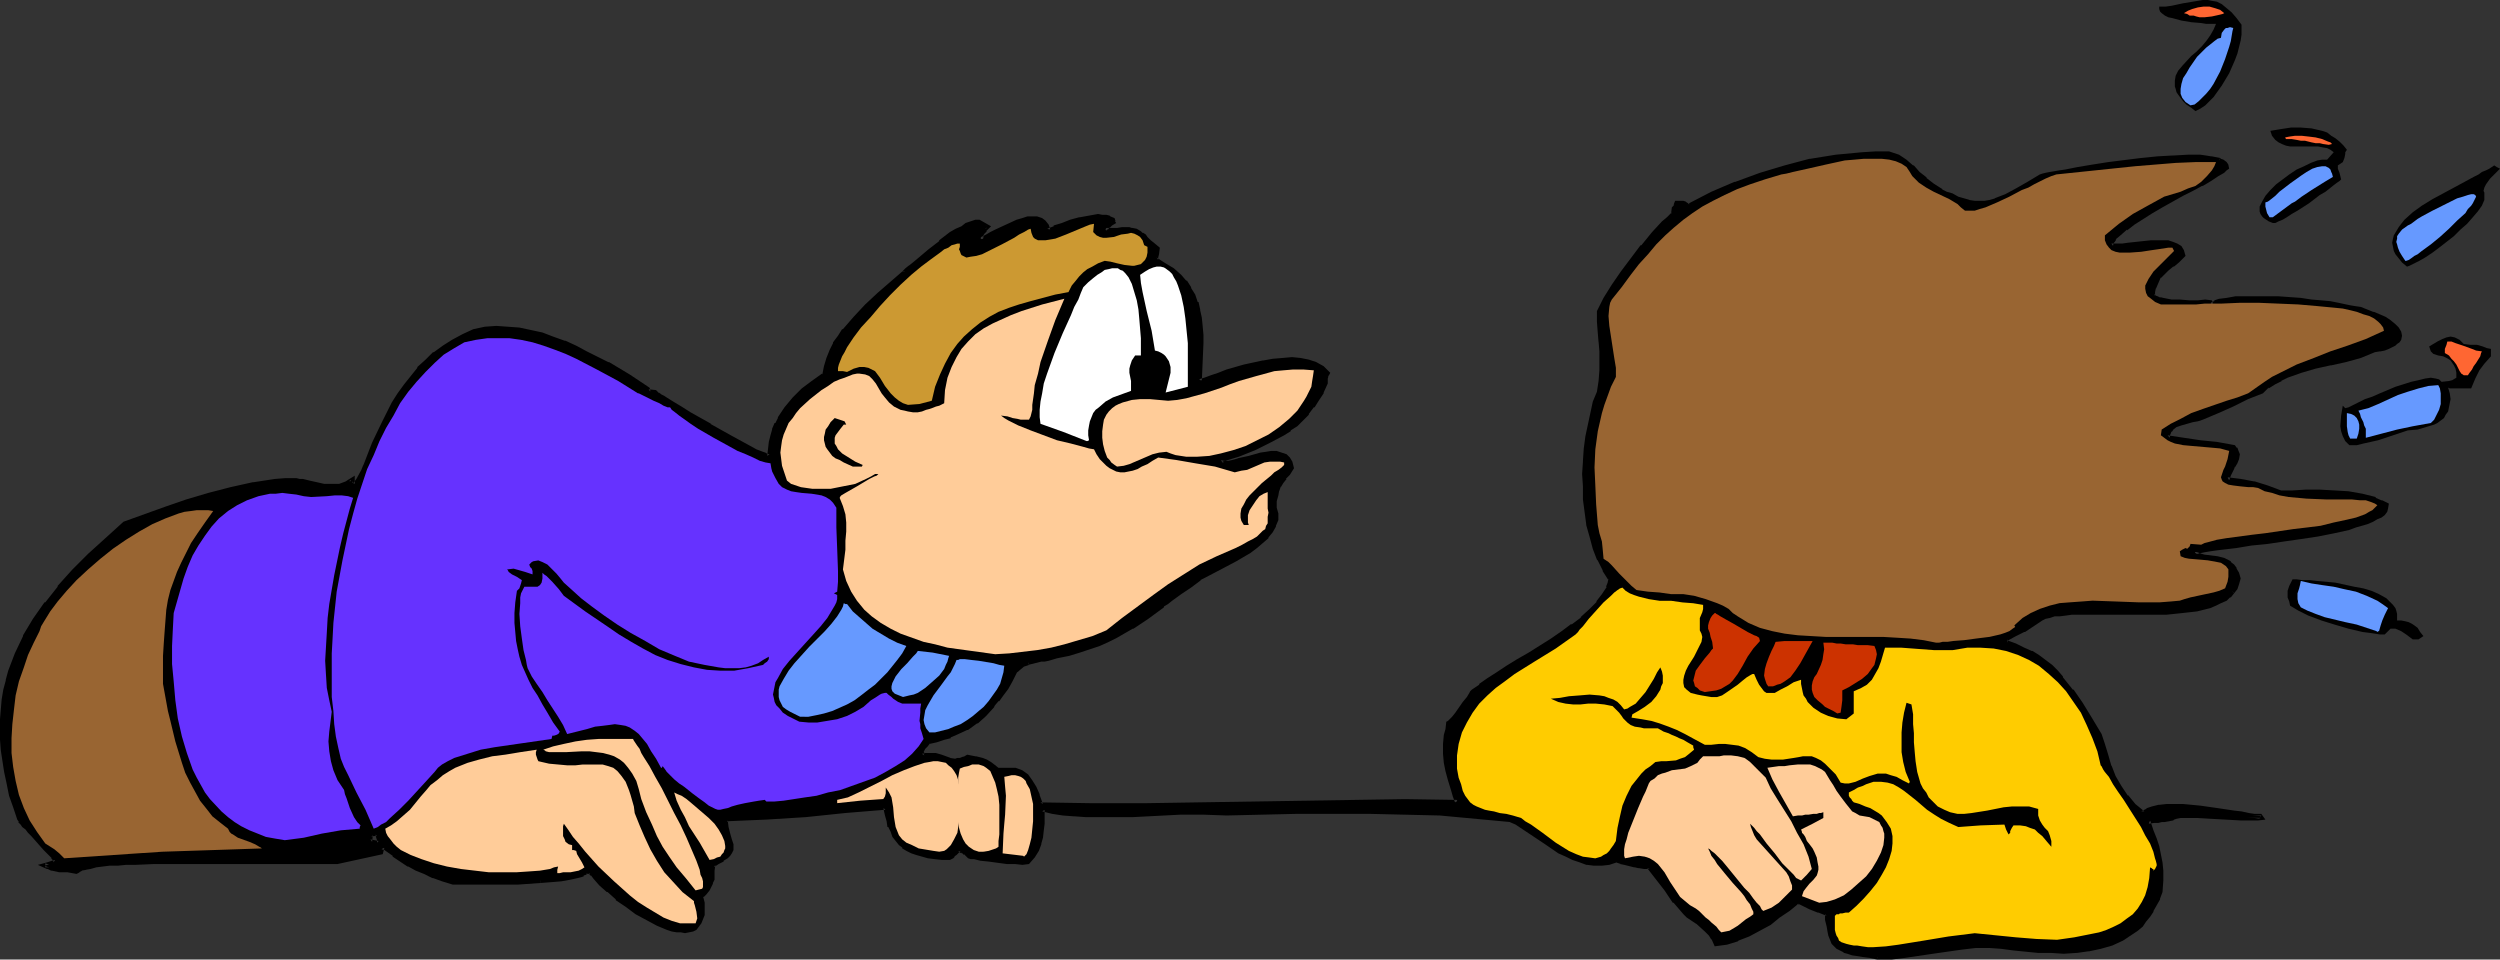 <?xml version="1.0" encoding="UTF-8" standalone="no"?>
<svg
   version="1.0"
   width="129.852mm"
   height="49.838mm"
   id="svg47"
   sodipodi:docname="Blowing Out Candles 06.wmf"
   xmlns:inkscape="http://www.inkscape.org/namespaces/inkscape"
   xmlns:sodipodi="http://sodipodi.sourceforge.net/DTD/sodipodi-0.dtd"
   xmlns="http://www.w3.org/2000/svg"
   xmlns:svg="http://www.w3.org/2000/svg">
  <rect width="100%" height="100%" fill="#333333" stroke="none"/>
  <sodipodi:namedview
     id="namedview47"
     pagecolor="#ffffff"
     bordercolor="#000000"
     borderopacity="0.25"
     inkscape:showpageshadow="2"
     inkscape:pageopacity="0.0"
     inkscape:pagecheckerboard="0"
     inkscape:deskcolor="#d1d1d1"
     inkscape:document-units="mm" />
  <defs
     id="defs1">
    <pattern
       id="WMFhbasepattern"
       patternUnits="userSpaceOnUse"
       width="6"
       height="6"
       x="0"
       y="0" />
  </defs>
  <path
     style="fill:#000000;fill-opacity:1;fill-rule:evenodd;stroke:none"
     d="m 74.336,165.585 0.162,-0.162 -0.162,-0.646 v -0.485 l -0.323,-0.485 h -0.808 -0.485 l -0.162,1.454 z m 294.273,22.293 -1.454,-0.162 -1.293,-0.323 -1.131,-0.162 -0.97,-0.162 -0.97,-0.323 -0.808,-0.162 -0.646,-0.323 -0.485,-0.323 -0.485,-0.485 -0.323,-0.485 -0.323,-0.646 -0.323,-0.646 -0.162,-0.969 -0.323,-0.969 -0.162,-1.131 -0.162,-1.292 -1.454,-0.485 -1.616,-0.808 -0.808,-0.323 -0.646,-0.323 -0.646,-0.162 -0.646,-0.162 -1.616,1.292 -1.939,1.454 -1.939,1.292 -1.939,1.292 -2.101,0.969 -2.101,0.969 -2.101,0.646 -2.262,0.323 -0.323,-0.969 -0.646,-0.969 -0.808,-0.808 -1.778,-1.615 -0.97,-0.646 -0.808,-0.485 -0.646,-0.646 -1.939,-2.262 -1.778,-2.262 -3.232,-4.523 h -1.131 l -0.97,-0.162 h -0.808 l -0.646,-0.323 -0.646,-0.162 -0.646,-0.162 -0.808,-0.162 -0.97,-0.162 -1.454,0.323 -1.293,0.323 h -1.454 l -1.454,-0.323 -1.454,-0.323 -1.293,-0.485 -1.293,-0.646 -1.293,-0.808 -2.586,-1.615 -2.424,-1.777 -2.424,-1.454 -1.131,-0.646 -0.97,-0.646 -7.11,-0.646 -6.949,-0.485 -6.949,-0.323 -6.949,-0.162 h -7.11 -6.949 l -13.898,0.485 -4.525,-0.162 h -4.525 l -9.373,0.323 h -4.686 -4.525 l -2.262,-0.162 -2.101,-0.162 -2.101,-0.323 -2.101,-0.323 v 2.746 1.292 l -0.323,1.292 -0.162,1.292 -0.646,1.292 -0.646,1.131 -0.97,1.292 h -1.131 l -1.293,-0.162 h -1.778 l -3.555,-0.485 -1.616,-0.162 -1.293,-0.162 -0.485,-0.162 -0.485,-0.162 -0.485,-0.323 -0.323,-0.323 -0.485,-0.323 -0.646,-0.323 -0.485,0.485 -0.323,0.323 -0.323,0.323 -0.323,0.323 -0.323,0.323 -1.616,-0.162 -1.454,-0.162 -1.131,-0.162 -1.293,-0.162 -0.97,-0.323 -0.97,-0.485 -0.808,-0.485 -0.808,-0.485 -0.646,-0.485 -0.646,-0.808 -0.485,-0.646 -0.485,-0.969 -0.485,-0.969 -0.323,-1.131 -0.323,-1.131 -0.323,-1.292 -7.757,0.646 -7.757,0.646 -7.757,0.485 -3.878,0.323 h -3.717 l -0.485,0.323 0.162,1.454 0.485,1.292 0.323,0.969 0.162,1.131 v 0.808 l -0.162,0.485 -0.323,0.485 -0.485,0.485 -0.646,0.485 -0.97,0.646 -0.97,0.485 v 1.131 l -0.162,0.808 v 0.808 l -0.162,0.808 -0.323,0.646 -0.323,0.646 -0.646,0.646 -0.646,0.646 0.162,1.292 v 1.292 0.969 l -0.162,0.808 -0.323,0.808 -0.485,0.485 -0.485,0.485 -0.485,0.323 -0.646,0.162 -0.808,0.162 h -0.646 l -0.97,-0.162 -0.808,-0.162 -0.97,-0.323 -1.939,-0.808 -2.101,-0.969 -1.939,-1.292 -2.101,-1.292 -1.778,-1.454 -1.778,-1.454 -1.454,-1.292 -1.131,-1.292 -0.485,-0.646 -0.485,-0.485 h -0.808 l -0.323,0.323 -0.323,0.162 -0.485,0.162 -0.646,0.162 -1.454,0.323 -1.616,0.323 -1.939,0.162 -2.101,0.162 -4.525,0.323 H 97.121 90.334 89.849 88.88 l -1.939,-0.646 -1.939,-0.646 -1.616,-0.646 -1.616,-0.646 -1.454,-0.808 -1.454,-0.969 -1.616,-1.131 -1.454,-1.131 -0.808,-0.323 -0.162,1.131 -8.726,1.777 h -0.97 l -0.97,0.162 h -9.534 l -3.717,-0.162 h -4.202 -8.403 -4.202 -3.878 l -3.717,0.162 h -1.778 l -1.616,0.162 -1.616,0.162 h -1.454 l -1.293,0.323 -0.97,0.162 -0.97,0.162 -0.808,0.323 -0.646,0.162 -0.485,0.323 -1.616,-0.162 -1.616,-0.162 -1.454,-0.323 -0.646,-0.162 -0.808,-0.323 0.646,-0.162 0.485,-0.162 0.323,-0.162 h 0.162 l 0.646,-0.323 v -0.162 l -0.162,-0.323 -0.323,-0.485 -0.485,-0.485 -1.131,-1.131 -2.424,-2.746 -0.646,-0.646 -0.485,-0.485 -0.646,-0.646 -0.323,-0.485 -0.323,-0.485 -0.323,-0.323 -0.808,-2.423 -0.646,-2.262 -0.646,-2.262 -0.323,-2.262 -0.323,-2.1 -0.323,-2.1 -0.162,-2.262 -0.162,-1.939 0.162,-1.939 0.162,-1.939 0.162,-1.939 0.323,-1.777 0.485,-1.939 0.485,-1.777 1.293,-3.392 1.616,-3.392 1.778,-3.231 2.424,-3.231 2.424,-3.231 2.909,-3.231 3.07,-3.069 3.232,-3.069 3.717,-3.231 3.878,-1.454 4.04,-1.292 4.202,-1.454 4.363,-1.292 4.363,-1.131 4.363,-0.969 2.101,-0.323 2.101,-0.323 2.101,-0.162 h 2.101 0.485 l 0.646,0.162 1.454,0.323 1.454,0.323 1.454,0.323 h 1.454 l 1.454,-0.162 1.454,-0.323 0.485,-0.323 0.646,-0.485 v 0.646 l 0.162,0.323 v 0.162 h 0.162 l 0.162,-0.162 0.323,-0.162 0.485,-0.808 0.808,-1.777 0.323,-0.808 0.162,-0.162 v -0.162 l 1.778,-4.039 1.778,-4.2 2.101,-3.716 1.131,-1.777 1.131,-1.939 1.293,-1.615 1.293,-1.615 1.616,-1.454 1.454,-1.454 1.778,-1.292 1.939,-1.131 1.939,-1.131 2.101,-0.969 2.101,-0.323 2.262,-0.162 2.262,0.162 2.262,0.162 2.101,0.485 2.262,0.485 2.262,0.646 2.262,0.969 2.101,0.969 2.101,0.969 4.202,2.262 4.04,2.262 3.878,2.423 v 0.323 l 0.162,0.323 h 1.293 v 0.162 l 0.323,0.162 0.162,0.323 0.485,0.162 0.485,0.323 0.646,0.323 1.293,0.969 1.616,0.969 1.778,0.969 3.878,2.423 4.04,2.1 1.778,1.131 1.778,0.808 1.454,0.808 1.293,0.646 0.485,0.162 0.485,0.162 h 0.323 0.162 l 0.162,-1.292 0.162,-1.292 0.323,-1.292 0.323,-1.131 0.485,-1.131 0.485,-1.131 1.293,-2.1 1.616,-1.777 1.778,-1.777 1.939,-1.454 2.262,-1.454 0.323,-1.777 0.323,-1.454 0.646,-1.454 0.808,-1.454 0.808,-1.454 0.97,-1.131 2.101,-2.423 2.262,-2.423 2.424,-2.262 2.424,-2.1 2.262,-2.1 0.646,-0.646 0.808,-0.485 0.808,-0.808 0.97,-0.646 1.939,-1.777 2.262,-1.615 2.101,-1.615 0.97,-0.646 1.131,-0.646 0.97,-0.485 0.808,-0.323 0.808,-0.323 h 0.646 l 1.778,0.808 -0.323,0.323 -0.323,0.323 -0.323,0.485 -0.323,0.646 -0.162,0.808 0.646,-0.162 0.646,-0.485 0.808,-0.485 0.97,-0.485 2.101,-0.969 2.101,-0.969 0.97,-0.323 1.131,-0.162 0.808,-0.162 0.97,0.162 0.646,0.162 0.646,0.485 0.485,0.646 0.323,0.969 1.293,-0.485 1.616,-0.646 1.616,-0.485 1.778,-0.485 1.778,-0.485 1.778,-0.162 0.808,0.162 h 0.808 l 0.646,0.162 0.646,0.323 v 0.162 0.162 0.162 l -0.485,0.323 -0.485,0.323 -0.323,0.485 -0.323,0.485 h 1.293 l 1.131,-0.162 h 0.97 1.454 0.485 l 0.808,0.323 0.646,0.323 0.485,0.323 0.485,0.323 0.323,0.485 0.646,0.646 0.808,0.646 0.808,0.646 -0.162,1.131 -0.162,0.485 v 0.646 l 1.778,0.969 1.454,0.969 1.454,1.292 0.97,1.131 0.97,1.292 0.646,1.292 0.646,1.454 0.485,1.454 0.162,1.615 0.162,1.454 0.162,1.777 v 1.615 l -0.162,3.716 -0.162,3.716 1.131,-0.323 1.293,-0.323 1.454,-0.646 1.454,-0.485 3.555,-0.969 3.717,-0.808 1.939,-0.323 1.778,-0.162 1.778,-0.162 1.778,0.162 1.454,0.323 1.454,0.485 1.293,0.646 1.131,0.969 -0.162,0.323 -0.162,0.323 -0.162,0.485 v 0.485 0.485 l -0.808,1.615 -0.808,1.454 -0.97,1.454 -0.97,1.292 -1.131,1.131 -1.131,1.131 -1.293,0.808 -1.131,0.969 -2.747,1.454 -3.07,1.292 -3.07,1.292 -3.232,1.131 -0.162,0.162 v 0.323 l 0.646,0.162 h 0.808 l 0.97,-0.323 0.97,-0.162 2.101,-0.485 2.424,-0.646 0.97,-0.162 1.131,-0.162 h 0.97 l 0.97,0.162 0.646,0.323 0.646,0.646 0.485,0.808 0.323,0.969 -0.808,0.969 -0.485,0.485 -0.162,0.323 -0.646,0.969 -0.485,0.646 -0.485,0.808 -0.162,0.969 -0.162,1.131 -0.162,1.615 0.323,1.131 v 1.131 l -0.485,1.131 -0.485,0.969 -0.808,1.131 -1.131,0.969 -1.131,0.808 -1.293,0.969 -2.747,1.777 -2.586,1.454 -1.293,0.646 -1.131,0.485 -1.131,0.485 -0.808,0.485 -1.939,1.454 -1.939,1.454 -1.616,1.292 -0.808,0.646 -0.808,0.485 -3.07,2.262 -3.07,2.1 -3.07,1.777 -1.616,0.646 -1.778,0.808 -1.939,0.808 -1.939,0.485 -2.101,0.646 -2.424,0.485 -1.454,0.485 -0.808,0.162 -0.808,0.162 -1.293,0.323 -1.131,0.162 -1.131,0.485 -0.808,0.646 -0.485,0.485 -0.323,0.646 -0.323,0.646 -0.323,0.646 -0.97,1.454 -0.808,1.292 -0.97,0.969 -0.808,1.131 -1.616,1.777 -1.616,1.454 -1.939,1.131 -2.101,1.131 -1.131,0.485 -1.293,0.323 -1.454,0.485 -1.454,0.323 -0.485,0.646 -0.485,0.646 -0.323,0.646 v 0.485 0.485 l 0.808,-0.162 0.646,-0.162 1.293,0.162 0.97,0.323 1.778,0.646 0.97,0.162 0.646,-0.162 0.485,-0.162 0.646,-0.162 0.808,-0.323 1.454,0.162 1.293,0.485 0.808,0.323 0.646,0.485 0.808,0.485 0.808,0.646 0.97,-0.162 h 1.616 l 0.808,0.162 1.293,0.485 0.97,0.646 0.808,0.969 0.646,1.292 0.808,1.615 0.485,1.777 10.181,0.162 h 10.181 l 20.523,-0.323 20.523,-0.485 h 10.181 l 10.342,0.162 -0.485,-1.292 -0.323,-1.131 -0.646,-1.939 -0.646,-1.939 -0.162,-1.615 -0.162,-1.615 v -1.777 l 0.162,-1.939 0.162,-1.131 0.323,-1.131 0.162,-0.162 0.162,-0.162 0.646,-0.646 0.646,-0.969 1.616,-1.939 0.646,-0.969 0.646,-0.808 0.162,-0.323 0.162,-0.323 1.293,-0.969 1.616,-1.292 1.939,-1.131 1.939,-1.292 2.101,-1.292 2.101,-1.292 4.363,-2.746 2.101,-1.292 2.101,-1.454 1.778,-1.454 1.778,-1.615 1.454,-1.454 1.131,-1.615 0.808,-1.454 0.162,-0.808 0.323,-0.808 -1.131,-1.939 -1.131,-2.1 -0.808,-2.1 -0.646,-2.262 -0.646,-2.423 -0.323,-2.423 -0.323,-2.423 -0.162,-2.585 v -2.423 l 0.162,-2.423 0.162,-2.585 0.323,-2.262 0.323,-2.423 0.646,-2.262 0.485,-2.1 0.646,-1.939 0.485,-2.262 0.162,-1.939 v -3.877 l -0.162,-1.939 -0.162,-1.777 -0.162,-2.1 -0.162,-1.939 1.454,-2.423 1.616,-2.585 1.778,-2.585 1.939,-2.746 1.939,-2.423 2.101,-2.585 1.939,-2.1 0.97,-0.969 0.97,-0.808 v -1.131 l 0.323,-0.162 0.162,-0.323 0.162,-0.646 h 0.646 l 0.485,0.162 0.646,0.162 0.646,0.323 4.525,-2.262 4.686,-1.939 4.686,-1.939 4.848,-1.454 5.01,-1.131 5.171,-0.808 5.01,-0.485 2.586,-0.162 2.747,-0.162 0.808,0.323 0.808,0.485 1.454,0.808 1.454,1.131 1.131,1.131 1.454,1.292 1.293,1.131 1.778,1.131 0.97,0.485 1.131,0.485 1.131,0.485 1.131,0.485 1.131,0.323 0.97,0.162 h 1.131 l 0.97,-0.162 1.131,-0.162 0.97,-0.323 2.101,-0.808 2.262,-1.131 2.101,-1.292 2.424,-1.454 h 0.485 l 0.646,-0.162 0.808,-0.162 0.808,-0.162 0.97,-0.162 1.131,-0.162 2.586,-0.485 2.747,-0.485 3.07,-0.485 6.464,-0.808 3.232,-0.323 3.07,-0.162 2.909,-0.162 h 2.424 l 1.131,0.162 h 0.97 l 0.97,0.162 0.646,0.323 0.646,0.323 0.485,0.323 0.323,0.323 v 0.485 l -0.323,0.162 -0.485,0.485 -1.131,0.646 -1.454,0.808 -1.616,0.969 -1.778,0.969 -1.939,1.131 -4.04,2.262 -1.939,1.131 -1.939,1.131 -1.778,1.131 -1.454,0.969 -1.293,1.131 -0.97,0.808 -0.162,0.485 -0.323,0.323 -0.162,0.485 v 0.323 h 0.646 0.808 0.97 l 0.97,-0.162 4.686,-0.485 2.101,-0.162 1.131,0.162 0.808,0.162 0.808,0.323 0.646,0.485 0.485,0.646 0.162,0.808 -1.131,1.131 -0.97,0.808 -1.131,0.808 -0.808,0.808 -0.646,0.646 -0.646,1.131 -0.485,1.131 v 0.646 l -0.162,0.808 0.323,0.323 0.485,0.162 0.646,0.323 0.646,0.162 1.454,0.162 1.778,0.162 1.939,0.162 h 1.616 l 1.454,-0.162 h 0.97 l 0.162,0.646 0.323,-0.323 0.485,-0.162 0.97,-0.323 1.454,-0.323 1.616,-0.162 h 1.939 l 1.939,-0.162 4.363,0.162 4.363,0.323 2.262,0.162 1.939,0.323 1.778,0.162 1.454,0.323 1.293,0.162 0.97,0.162 1.131,0.323 1.131,0.162 2.262,0.808 2.424,1.131 0.97,0.646 0.808,0.646 0.646,0.646 0.485,0.646 0.162,0.646 -0.323,0.646 -0.162,0.323 -0.323,0.323 -0.485,0.323 -0.485,0.323 -0.646,0.162 -0.646,0.323 -0.97,0.323 -0.97,0.162 -2.909,0.969 -2.909,0.808 -2.909,0.808 -2.909,0.485 -2.909,0.808 -2.747,0.969 -1.293,0.646 -1.293,0.646 -1.131,0.808 -1.131,0.969 -2.909,1.292 -2.909,1.292 -2.909,1.454 -3.07,1.292 -0.97,0.162 -0.97,0.162 -2.262,0.646 -0.97,0.485 -0.808,0.646 -0.323,0.323 -0.323,0.485 -0.162,0.485 v 0.485 l 3.07,0.485 3.394,0.485 3.232,0.323 3.232,0.485 0.323,0.485 0.323,0.323 0.162,0.646 -0.162,0.808 -0.162,0.646 -0.485,0.808 -0.162,0.485 -0.323,0.323 -0.485,0.969 -0.323,0.969 2.747,0.323 2.586,0.485 2.586,0.808 2.586,0.969 h 2.424 l 2.586,-0.162 h 2.747 l 2.909,0.162 2.747,0.162 2.747,0.485 1.293,0.323 1.131,0.323 1.131,0.485 1.131,0.646 v 0.485 l -0.323,0.485 -0.323,0.646 -0.646,0.323 -0.646,0.485 -0.808,0.323 -1.131,0.485 -1.131,0.485 -1.131,0.323 -1.293,0.323 -2.909,0.646 -3.07,0.646 -3.232,0.485 -3.394,0.485 -3.232,0.485 -3.232,0.485 -3.07,0.323 -2.747,0.323 -1.131,0.323 h -1.131 l -0.97,0.323 h -0.97 l -0.646,0.323 h -0.646 l 0.485,0.323 0.485,0.323 0.97,0.323 h 1.293 l 1.293,0.323 1.293,0.323 0.646,0.162 0.485,0.485 0.646,0.485 0.485,0.646 0.323,0.808 0.323,0.969 -0.162,0.969 -0.485,0.969 -0.485,0.646 -0.646,0.808 -0.808,0.646 -0.97,0.485 -0.97,0.485 -1.131,0.323 -1.293,0.323 -1.293,0.323 -2.747,0.323 -3.07,0.323 h -3.232 -6.464 -3.07 -3.07 l -2.747,0.162 h -1.131 l -1.293,0.162 -1.131,0.162 -0.97,0.162 -0.808,0.162 -0.808,0.323 -3.394,2.262 -1.778,0.969 -1.616,0.969 v 0.646 l 1.778,0.646 1.616,0.646 1.454,0.646 1.293,0.969 1.293,0.808 1.293,0.969 1.131,1.131 0.97,1.131 1.939,2.423 1.778,2.746 1.778,2.908 1.939,3.069 0.646,1.939 0.646,2.1 0.808,2.1 0.808,2.1 1.131,1.939 1.293,1.939 1.454,1.777 1.778,1.454 0.808,-0.485 1.131,-0.323 1.293,-0.323 1.454,-0.162 h 1.454 1.616 l 3.394,0.323 3.394,0.485 3.232,0.485 1.454,0.162 1.454,0.162 1.293,0.162 1.131,0.162 0.162,0.323 h -0.808 -2.101 -1.131 l -2.909,-0.162 -2.909,-0.162 -2.747,-0.162 h -3.232 l -0.808,0.162 -0.485,0.162 -0.323,0.162 -1.616,0.323 -0.646,0.162 h -0.485 -0.97 l -1.131,0.162 0.808,1.939 0.485,1.615 0.485,1.454 0.323,1.615 0.323,1.454 0.162,1.615 v 1.939 l -0.162,2.1 -0.485,1.454 -0.485,1.131 -0.646,1.131 -0.646,1.131 -0.808,0.808 -0.646,0.969 -0.97,0.808 -0.97,0.646 -1.778,1.292 -2.101,0.969 -2.262,0.646 -2.262,0.485 -2.424,0.162 -2.424,0.162 h -2.424 l -2.586,-0.162 -4.848,-0.485 -2.262,-0.162 -2.262,-0.323 -2.909,0.162 -2.909,0.323 -5.494,0.646 -5.494,0.808 -2.747,0.323 z"
     id="path1" />
  <path
     style="fill:#000000;fill-opacity:1;fill-rule:evenodd;stroke:none"
     d="m 74.336,165.908 0.646,-0.323 -0.162,-0.808 v -0.162 l -0.162,-0.485 -0.323,-0.808 h -1.131 l -0.808,0.162 -0.323,2.1 2.262,0.323 v -0.808 l -1.616,-0.323 0.323,0.485 0.162,-1.292 -0.323,0.323 0.485,-0.162 h -0.162 0.808 l -0.323,-0.323 0.162,0.646 0.162,0.485 v -0.162 0.646 l 0.323,-0.323 h -0.323 0.323 z"
     id="path2" />
  <path
     style="fill:#000000;fill-opacity:1;fill-rule:evenodd;stroke:none"
     d="m 368.609,187.393 v 0 l -1.454,-0.162 -1.293,-0.162 -1.131,-0.323 -0.97,-0.162 h 0.162 l -0.97,-0.162 -0.808,-0.323 h 0.162 l -0.646,-0.162 -0.646,-0.323 h 0.162 l -0.485,-0.485 0.162,0.162 -0.485,-0.646 v 0.162 l -0.323,-0.646 -0.323,-0.808 0.162,0.162 -0.323,-0.808 -0.162,-0.969 -0.162,-1.131 -0.162,-1.615 -1.939,-0.646 h 0.162 l -1.616,-0.646 -0.808,-0.323 -0.646,-0.323 -0.646,-0.323 v 0 l -0.808,-0.162 -1.939,1.454 -1.939,1.454 -1.939,1.292 -1.939,1.131 h 0.162 l -2.262,1.131 -2.101,0.969 0.162,-0.162 -2.101,0.646 v 0 l -2.101,0.323 0.485,0.323 -0.485,-1.131 -0.485,-0.969 -0.97,-0.808 -1.778,-1.615 v 0 l -0.97,-0.646 -0.97,-0.646 v 0.162 l -0.646,-0.646 v 0 l -1.778,-2.262 v 0.162 l -1.778,-2.423 -3.394,-4.523 -1.293,-0.162 h -0.97 v 0 l -0.808,-0.162 h 0.162 l -0.646,-0.162 -0.808,-0.323 -0.646,-0.162 -0.646,-0.162 h -0.162 l -0.97,-0.162 -1.454,0.485 v 0 l -1.454,0.162 h 0.162 -1.454 v 0 l -1.293,-0.323 v 0 l -1.454,-0.323 -1.293,-0.485 v 0 l -1.293,-0.646 -1.293,-0.646 v 0 l -2.586,-1.615 -2.424,-1.777 -2.262,-1.615 -1.131,-0.646 h -0.162 l -1.131,-0.646 -6.949,-0.646 -7.11,-0.485 v 0 l -6.949,-0.323 -6.949,-0.162 h -7.11 l -6.949,0.162 -13.898,0.323 -4.525,-0.162 h -4.525 l -9.373,0.323 -4.686,0.162 -4.525,-0.162 -2.262,-0.162 v 0 l -2.101,-0.162 -2.101,-0.323 -2.424,-0.485 v 3.392 0 l -0.162,1.131 -0.162,1.454 v -0.162 l -0.323,1.292 v 0 l -0.485,1.131 v 0 l -0.808,1.292 -0.97,1.131 0.485,-0.162 h -1.131 0.162 l -1.454,-0.162 v 0 h -1.778 0.162 l -3.555,-0.323 -1.616,-0.162 -1.454,-0.323 h 0.162 l -0.485,-0.162 -0.485,-0.162 0.162,0.162 -0.485,-0.485 v 0.162 l -0.323,-0.323 v 0 l -0.646,-0.485 -0.97,-0.323 -0.646,0.646 -0.323,0.323 v 0 l -0.323,0.323 v 0 l -0.323,0.323 v 0 l -0.323,0.162 h 0.323 l -1.616,-0.162 h 0.162 l -1.454,-0.162 -1.293,-0.162 v 0 l -1.131,-0.162 -0.97,-0.323 v 0 l -0.97,-0.323 -0.808,-0.485 v 0 l -0.808,-0.485 h 0.162 l -0.646,-0.485 -0.646,-0.808 v 0.162 l -0.485,-0.808 v 0 l -0.485,-0.808 -0.323,-0.969 v 0 l -0.323,-0.969 -0.323,-1.292 -0.485,-1.615 -8.08,0.646 -7.918,0.646 -7.757,0.646 h 0.162 l -3.878,0.162 -3.878,0.162 -0.646,0.485 v 1.615 l 0.485,1.292 0.323,1.131 0.162,0.969 v -0.162 0.969 -0.162 l -0.162,0.646 v -0.162 l -0.323,0.485 0.162,-0.162 -0.485,0.485 v 0 l -0.646,0.646 0.162,-0.162 -0.97,0.485 -1.131,0.808 -0.162,1.292 v -0.162 l -0.162,0.969 v 0.646 0 l -0.162,0.808 v -0.162 l -0.162,0.646 -0.485,0.808 0.162,-0.162 -0.646,0.646 -0.808,0.808 0.162,1.615 v -0.162 l 0.162,1.292 -0.162,0.969 v 0 l -0.162,0.808 v -0.162 l -0.323,0.808 v -0.162 l -0.323,0.646 v -0.162 l -0.485,0.485 h 0.162 l -0.646,0.323 0.162,-0.162 -0.646,0.323 v 0 h -0.646 0.162 -0.808 -0.808 v 0 l -0.808,-0.323 -0.97,-0.323 v 0.162 l -1.939,-0.808 -1.939,-1.131 v 0 l -2.101,-1.131 -1.939,-1.454 -1.778,-1.292 v 0 l -1.778,-1.454 v 0 l -1.454,-1.292 -1.131,-1.292 -0.485,-0.646 v 0.162 l -0.646,-0.646 -0.97,-0.162 -0.485,0.485 v -0.162 l -0.323,0.323 v -0.162 l -0.485,0.162 -0.485,0.162 v 0 l -1.454,0.323 -1.778,0.323 -1.939,0.323 h 0.162 -2.101 v 0.969 l 2.101,-0.162 v 0 l 1.939,-0.162 1.778,-0.323 1.454,-0.323 v 0 l 0.646,-0.162 0.485,-0.162 v -0.162 l 0.485,-0.162 0.323,-0.323 -0.323,0.162 h 0.808 l -0.323,-0.162 0.323,0.485 h 0.162 l 0.485,0.646 1.131,1.292 1.454,1.292 h 0.162 l 1.616,1.454 v 0.162 l 1.939,1.292 1.939,1.454 2.101,1.131 v 0 l 2.101,1.131 1.939,0.808 v 0 l 0.97,0.323 0.97,0.162 h 0.808 l 0.808,0.162 0.808,-0.162 v 0 l 0.808,-0.162 0.646,-0.323 0.485,-0.646 0.485,-0.646 v 0 l 0.323,-0.808 0.323,-0.808 v -0.162 -0.969 -1.292 0 l -0.323,-1.292 v 0.323 l 0.646,-0.646 0.646,-0.808 0.323,-0.646 0.323,-0.646 v -0.162 l 0.323,-0.646 v -0.162 -0.808 -0.808 0 l 0.162,-1.131 -0.323,0.485 0.97,-0.646 0.97,-0.485 v -0.162 l 0.808,-0.485 0.485,-0.485 v 0 l 0.323,-0.485 0.323,-0.646 v -1.131 l -0.323,-0.969 -0.323,-1.131 -0.323,-1.292 v 0 l -0.162,-1.292 -0.162,0.323 0.323,-0.162 h -0.162 l 3.717,-0.162 3.878,-0.162 v 0 l 7.757,-0.485 7.757,-0.808 7.918,-0.646 -0.485,-0.323 0.323,1.454 0.323,1.131 0.162,1.131 h 0.162 l 0.485,0.969 0.323,0.969 v 0 l 0.646,0.808 v 0 l 0.646,0.808 0.646,0.485 v 0.162 l 0.808,0.485 v 0 l 0.97,0.485 0.97,0.323 v 0 l 1.131,0.323 1.131,0.323 v 0 l 1.293,0.162 1.454,0.162 v 0 h 1.616 l 0.646,-0.323 0.323,-0.323 h -0.162 l 0.485,-0.323 v 0 l 0.323,-0.323 0.485,-0.485 -0.485,0.162 0.646,0.323 v -0.162 l 0.485,0.485 v -0.162 l 0.323,0.323 v 0 l 0.485,0.485 0.485,0.162 h 0.485 0.162 l 1.293,0.323 1.616,0.162 3.555,0.485 v 0 h 1.778 -0.162 l 1.454,0.162 v 0 l 1.293,-0.162 1.131,-1.292 0.808,-1.292 0.485,-1.292 v -0.162 l 0.323,-1.131 v 0 l 0.162,-1.454 0.162,-1.292 v 0 -2.746 l -0.485,0.323 1.939,0.485 2.101,0.323 2.101,0.162 h 0.162 l 2.262,0.162 h 4.525 4.686 l 9.373,-0.485 h 4.525 l 4.525,0.162 13.898,-0.323 h 6.949 7.11 l 6.949,0.162 6.949,0.162 v 0 l 6.949,0.646 6.949,0.646 h -0.162 l 1.131,0.485 v 0 l 0.97,0.646 2.424,1.615 2.424,1.615 2.586,1.777 v 0 l 1.454,0.646 1.293,0.646 v 0 l 1.454,0.485 1.293,0.485 h 0.162 l 1.293,0.162 h 1.616 v 0 l 1.454,-0.162 v 0 l 1.454,-0.485 h -0.162 l 0.97,0.323 h -0.162 l 0.808,0.162 0.646,0.162 0.646,0.162 0.646,0.162 h 0.162 l 0.646,0.162 h 0.162 l 0.97,0.162 h 1.131 l -0.485,-0.162 3.394,4.362 1.616,2.423 h 0.162 l 1.939,2.262 0.646,0.646 v 0 l 0.97,0.646 0.97,0.646 -0.162,-0.162 1.778,1.615 0.808,0.808 v 0 l 0.485,0.808 v -0.162 l 0.646,1.454 2.424,-0.323 v 0 l 2.101,-0.646 0.162,-0.162 2.101,-0.808 2.101,-1.131 v 0 l 2.101,-1.131 1.778,-1.454 1.939,-1.292 1.778,-1.454 -0.323,0.162 h 0.485 v 0 l 0.646,0.323 0.646,0.323 0.646,0.323 1.616,0.646 h 0.162 l 1.616,0.646 -0.323,-0.323 v 1.131 l 0.323,1.292 0.162,0.969 0.162,0.808 0.323,0.808 0.323,0.808 0.485,0.485 v 0 l 0.485,0.485 0.646,0.323 0.646,0.323 0.162,0.162 0.646,0.162 0.97,0.323 v 0 l 1.131,0.162 0.97,0.162 1.293,0.162 1.454,0.323 z"
     id="path3" />
  <path
     style="fill:#000000;fill-opacity:1;fill-rule:evenodd;stroke:none"
     d="m 106.171,172.37 -4.525,0.323 h -4.525 -6.787 0.162 -0.646 -0.97 0.162 l -2.101,-0.646 -1.778,-0.646 0.162,0.162 -1.778,-0.646 -1.616,-0.808 -1.454,-0.808 v 0 l -1.454,-0.808 -1.454,-1.131 v 0 l -1.616,-1.292 -1.293,-0.323 -0.323,1.454 0.323,-0.323 -8.565,1.777 v 0 h -0.97 l -0.97,0.162 h -9.534 l -3.717,-0.162 h -4.202 -8.403 -4.202 -3.878 l -3.717,0.162 -1.778,0.162 h -1.616 -0.162 l -1.454,0.162 -1.454,0.162 -1.293,0.162 -1.131,0.162 -0.97,0.162 v 0 l -0.808,0.323 h -0.162 l -0.485,0.323 -0.485,0.323 0.323,-0.162 -1.616,-0.162 -1.616,-0.162 -1.616,-0.323 h 0.162 L 9.534,169.785 H 9.696 l -0.808,-0.323 v 0.808 h 0.646 l 0.323,-0.162 0.646,-0.162 v -0.162 l 0.97,-0.323 -0.162,-0.808 -0.162,-0.323 -0.323,-0.485 v 0 L 10.342,167.362 9.211,166.231 6.787,163.485 6.141,162.838 5.494,162.354 5.01,161.708 4.686,161.223 v 0 L 4.363,160.738 v 0 l -0.323,-0.323 0.162,0.162 -0.808,-2.262 -0.646,-2.423 -0.646,-2.262 v 0 l -0.485,-2.1 -0.323,-2.262 -0.162,-2.1 -0.162,-2.1 v 0 L 0.808,143.13 0.97,141.191 v -1.939 0 l 0.323,-1.777 0.323,-1.939 0.323,-1.777 v 0 l 0.646,-1.777 1.131,-3.392 v 0 l 1.616,-3.392 v 0 l 1.939,-3.231 2.262,-3.231 v 0 l 2.424,-3.069 v 0 l 2.747,-3.231 3.232,-3.069 3.232,-3.069 3.717,-3.231 -0.323,0.162 4.04,-1.454 4.04,-1.292 4.202,-1.454 4.363,-1.292 4.363,-1.292 4.363,-0.969 h -0.162 l 2.101,-0.162 2.262,-0.323 h -0.162 l 2.101,-0.162 2.101,-0.162 h -0.162 l 0.646,0.162 v 0 l 0.646,0.162 v 0 l 1.293,0.323 v 0 l 1.454,0.323 1.454,0.162 h 0.162 l 1.454,0.162 h 0.162 l 1.454,-0.162 1.454,-0.485 0.646,-0.323 v 0 l 0.485,-0.323 -0.646,-0.485 v 0.646 l 0.162,0.646 0.323,0.162 0.485,0.162 0.323,-0.323 0.323,-0.323 0.485,-0.646 0.97,-1.939 0.323,-0.646 v -0.323 0.162 l 0.162,-0.162 1.616,-4.2 1.939,-4.039 1.939,-3.877 v 0 l 1.131,-1.777 1.293,-1.777 1.131,-1.615 v 0 l 1.293,-1.615 v 0 l 1.454,-1.454 1.616,-1.454 v 0.162 l 1.778,-1.292 1.778,-1.292 v 0 l 1.939,-0.969 2.101,-0.969 h -0.162 l 2.262,-0.323 h -0.162 l 2.262,-0.162 h 2.262 v 0 l 2.262,0.323 2.101,0.485 v 0 l 2.101,0.485 2.262,0.646 2.262,0.808 h -0.162 l 2.262,0.969 2.101,0.969 4.202,2.262 v 0 l 3.878,2.423 3.878,2.423 -0.162,-0.323 v 0.323 -0.162 l 0.323,0.646 1.616,0.162 -0.323,-0.162 0.162,0.162 0.162,0.162 v 0 l 0.323,0.323 v 0 l 0.323,0.162 0.485,0.323 0.646,0.485 1.293,0.808 1.616,0.969 1.778,1.131 3.878,2.262 h 0.162 l 3.878,2.262 1.939,0.969 1.778,0.969 1.454,0.646 1.293,0.646 v 0 l 0.485,0.162 v 0 l 0.485,0.323 h 0.323 0.646 l 0.162,-1.777 0.323,-1.292 v 0 l 0.323,-1.131 0.323,-1.292 v 0.162 l 0.485,-1.131 h -0.162 l 0.485,-1.131 v 0 l 1.293,-1.939 v 0 l 1.454,-1.939 v 0.162 l 1.939,-1.777 -0.162,0.162 1.939,-1.615 2.424,-1.615 0.323,-1.777 v 0 l 0.485,-1.454 v 0 l 0.646,-1.454 0.646,-1.454 v 0 l 0.808,-1.292 0.97,-1.292 v 0.162 l 2.101,-2.423 2.262,-2.423 2.424,-2.262 2.424,-2.1 2.262,-2.1 v 0 l 0.646,-0.646 h -1.131 v 0 l -2.424,2.1 -2.424,2.1 -2.424,2.262 -2.262,2.423 -2.101,2.423 h -0.162 l -0.808,1.292 -0.97,1.292 v 0.162 l -0.646,1.292 -0.646,1.615 v 0 l -0.485,1.615 v 0 l -0.323,1.615 0.162,-0.323 -2.262,1.615 -1.939,1.454 v 0 l -1.778,1.777 v 0 l -1.616,1.939 v 0 l -1.293,1.939 v 0.162 l -0.485,0.969 h -0.162 l -0.485,1.131 v 0.162 l -0.323,1.131 -0.323,1.292 v 0 l -0.162,1.454 -0.162,1.292 0.485,-0.323 h -0.162 v 0 l -0.323,-0.162 0.162,0.162 -0.485,-0.323 v 0 l -0.485,-0.162 v 0 l -1.293,-0.485 -1.454,-0.808 -1.778,-0.969 -1.778,-0.969 -4.04,-2.262 h 0.162 l -4.04,-2.262 -1.778,-1.131 -1.616,-0.969 -1.293,-0.808 -0.485,-0.323 -0.646,-0.323 -0.323,-0.323 v 0.162 l -0.323,-0.323 v 0 l -0.162,-0.162 v 0 l -0.162,-0.162 -1.454,-0.162 0.323,0.485 v -0.323 -0.162 l -0.162,-0.323 -3.878,-2.585 -4.04,-2.423 h -0.162 l -4.202,-2.1 -2.101,-1.131 -2.101,-0.969 h -0.162 l -2.262,-0.808 -2.101,-0.808 -2.262,-0.485 v 0 l -2.262,-0.485 -2.262,-0.162 v 0 l -2.262,-0.162 -2.262,0.162 v 0 l -2.262,0.485 -2.101,0.969 -2.101,1.131 v 0 l -1.778,1.131 -1.778,1.292 h -0.162 l -1.454,1.454 -1.616,1.454 v 0.162 l -1.293,1.615 v 0 l -1.293,1.615 -1.293,1.777 -1.131,1.777 v 0 l -1.939,3.877 -1.939,4.039 -1.616,4.2 0.162,-0.162 -0.162,0.162 -0.162,0.323 -0.323,0.808 -0.97,1.777 v 0 l -0.485,0.646 -0.162,0.323 0.162,-0.162 -0.162,0.162 0.162,-0.162 h -0.162 l 0.323,0.162 v -0.162 0.162 -0.323 0.162 -1.454 l -1.293,0.808 v 0 l -0.485,0.323 v 0 l -1.293,0.485 v 0 h -1.454 v 0 h -1.454 v 0 L 62.216,94.666 60.762,94.343 v 0 l -1.293,-0.323 v 0 h -0.646 v 0 l -0.646,-0.162 h -2.101 l -2.101,0.162 v 0 l -2.101,0.323 -2.101,0.323 h -0.162 l -4.363,0.969 -4.363,1.131 -4.363,1.292 -4.202,1.454 -4.04,1.454 -4.04,1.454 -3.555,3.231 -3.394,3.069 -3.07,3.069 -2.909,3.231 v 0.162 l -2.424,3.069 H 8.726 l -2.262,3.231 -1.939,3.231 v 0.162 l -1.616,3.392 v 0 l -1.293,3.392 -0.485,1.777 v 0.162 l -0.485,1.777 -0.323,1.939 -0.162,1.939 v 0 L 0,141.191 v 1.939 1.939 0.162 l 0.162,2.1 0.323,2.1 0.323,2.1 0.485,2.262 v 0 l 0.485,2.423 0.808,2.262 0.808,2.423 0.323,0.485 H 3.555 l 0.323,0.323 0.162,0.162 0.323,0.485 0.646,0.485 0.485,0.646 0.646,0.646 2.424,2.746 1.131,1.131 0.485,0.485 h -0.162 l 0.323,0.323 0.162,0.323 v -0.162 0.323 l 0.323,-0.485 -0.646,0.162 v 0 l -0.485,0.162 -0.485,0.162 -1.778,0.485 1.778,0.808 h 0.162 l 0.646,0.323 h 0.162 l 1.454,0.323 h 1.616 l 1.778,0.323 0.646,-0.323 h -0.162 l 0.646,-0.323 h -0.162 l 0.97,-0.162 h -0.162 l 0.97,-0.162 1.131,-0.323 1.293,-0.162 1.293,-0.162 h 1.616 v 0 l 1.616,-0.162 h 1.778 l 3.717,-0.162 h 3.878 4.202 8.403 4.202 3.717 9.534 0.97 0.97 0.162 l 8.888,-1.939 0.323,-1.292 -0.646,0.323 0.808,0.162 h -0.162 l 1.616,1.131 v 0.162 l 1.454,0.969 1.454,0.969 h 0.162 l 1.454,0.808 1.616,0.646 1.616,0.808 h 0.162 l 1.778,0.646 2.101,0.646 h 0.97 v 0 h 0.485 v 0 h 6.787 4.525 l 4.525,-0.323 z"
     id="path4" />
  <path
     style="fill:#000000;fill-opacity:1;fill-rule:evenodd;stroke:none"
     d="m 178.245,53.31 v 0.162 l 0.808,-0.646 v 0 l 0.808,-0.808 0.97,-0.646 h -0.162 l 2.101,-1.777 2.101,-1.615 v 0 l 2.262,-1.615 0.97,-0.646 v 0 l 0.97,-0.646 0.97,-0.485 v 0.162 l 0.808,-0.323 v 0 l 0.808,-0.323 h -0.162 0.646 -0.162 l 1.616,0.808 v -0.646 l -0.323,0.323 v -0.162 l -0.323,0.323 -0.323,0.646 v 0 l -0.485,0.646 -0.323,1.777 1.454,-0.646 0.646,-0.323 0.97,-0.485 0.808,-0.485 2.101,-1.131 2.101,-0.808 v 0 l 0.97,-0.323 0.97,-0.162 v 0 l 0.97,-0.162 h -0.162 l 0.808,0.162 v 0 l 0.808,0.162 h -0.162 l 0.485,0.485 v -0.162 l 0.485,0.646 -0.162,-0.162 0.646,1.454 1.616,-0.808 v 0.162 l 1.454,-0.646 1.778,-0.485 1.778,-0.646 h -0.162 l 1.778,-0.323 1.778,-0.162 h -0.162 0.97 l 0.646,0.162 v 0 l 0.646,0.162 -0.162,-0.162 0.646,0.323 -0.162,-0.323 v 0.323 -0.162 0.323 l 0.162,0.162 0.162,-0.646 -0.485,0.323 -0.646,0.485 v 0 l -0.485,0.485 -0.485,1.292 1.939,-0.162 h 1.131 0.97 1.454 -0.162 0.646 -0.162 l 0.808,0.162 v 0 l 0.646,0.323 v 0 l 0.323,0.323 v 0 l 0.485,0.323 0.323,0.485 0.646,0.646 0.808,0.646 0.808,0.646 -0.162,-0.323 -0.162,0.969 v 0 l -0.162,0.485 v 0 0.969 l 2.101,1.131 h -0.162 l 1.616,1.131 -0.162,-0.162 1.454,1.131 0.97,1.292 v 0 l 0.97,1.292 V 56.864 l 0.646,1.292 0.646,1.454 h -0.162 l 0.485,1.454 v -0.162 l 0.162,1.615 0.323,1.615 v -0.162 1.777 1.615 3.716 l -0.323,4.362 1.778,-0.485 1.293,-0.485 1.293,-0.485 1.616,-0.485 3.555,-0.969 3.717,-0.808 v 0 l 1.778,-0.323 1.939,-0.323 h -0.162 1.778 v 0 l 1.616,0.162 1.616,0.162 v 0 l 1.293,0.485 v 0 l 1.131,0.808 v -0.162 l 1.131,0.969 -0.162,-0.485 -0.162,0.162 -0.162,0.485 v 0.485 0.646 -0.162 l -0.162,0.485 0.162,-0.162 -0.808,1.777 v -0.162 l -0.97,1.615 -0.808,1.292 v 0 l -0.97,1.292 v 0 l -1.131,1.131 -1.131,1.131 v 0 l -1.131,0.808 v 0 l -1.293,0.808 v 0 l -2.747,1.615 -2.909,1.292 v 0 l -3.07,1.131 v 0 l -3.394,1.292 -0.162,0.323 v 0.162 l -0.162,0.808 h 1.131 0.808 l 0.97,-0.162 0.97,-0.162 h 0.162 l 2.101,-0.646 2.262,-0.485 v 0 l 1.131,-0.162 0.97,-0.162 v 0 h 0.97 v 0 l 0.808,0.162 h -0.162 l 0.808,0.323 -0.162,-0.162 0.646,0.646 v -0.162 l 0.485,0.808 -0.162,-0.162 0.323,1.131 v -0.485 l -0.808,1.131 0.162,-0.162 -0.323,0.485 v 0 l -0.323,0.485 h -0.162 l -0.485,0.808 -0.646,0.808 v 0 l -0.323,0.808 v 0.162 l -0.323,0.969 v 0 l -0.162,1.131 v 0 l -0.162,1.615 0.323,1.292 v -0.162 1.131 -0.162 l -0.323,1.131 v -0.162 l -0.485,1.131 v 0 l -0.808,0.969 v 0 l -1.131,0.969 h 0.162 l -1.131,0.808 -1.293,0.969 -2.747,1.615 v 0 l -2.586,1.454 -3.555,1.777 -0.808,0.485 v 0 l -2.101,1.454 -1.778,1.292 -1.778,1.454 -0.808,0.485 v 0.162 l -0.808,0.646 v -0.162 l -3.07,2.262 -2.909,1.939 v 0 l -3.07,1.777 -1.778,0.808 -1.616,0.808 v -0.162 l -1.778,0.808 -2.101,0.485 -2.101,0.646 h 0.162 l -2.424,0.485 v 0 l -1.616,0.485 v 0 l -0.808,0.162 -0.646,0.162 v 0 l -1.454,0.323 h 0.162 l -1.293,0.162 0.323,0.969 h -0.162 l 1.293,-0.323 v 0 l 1.293,-0.323 v 0 h 0.646 l 0.808,-0.162 v 0 l 1.616,-0.485 v 0 l 2.424,-0.485 v 0 l 2.101,-0.646 1.939,-0.646 1.939,-0.646 v 0 l 1.778,-0.808 1.616,-0.808 3.07,-1.777 h 0.162 l 2.909,-1.939 3.07,-2.262 v -0.162 l 0.808,-0.485 v 0 l 0.808,-0.646 1.778,-1.292 1.939,-1.292 1.939,-1.454 h -0.162 l 0.97,-0.485 3.394,-1.777 2.747,-1.454 v 0 l 2.747,-1.615 1.293,-0.969 1.131,-0.969 v 0 l 1.131,-0.969 v -0.162 l 0.808,-0.969 0.646,-1.131 v -0.162 l 0.485,-1.131 v -1.292 l -0.323,-1.131 v 0.162 -1.615 0.162 l 0.323,-1.131 v 0 l 0.162,-0.969 v 0.162 l 0.323,-0.969 v 0.162 l 0.485,-0.808 0.646,-0.808 h -0.162 l 0.323,-0.323 v 0 l 0.485,-0.485 v 0 l 0.808,-1.292 -0.323,-1.292 -0.485,-0.808 -0.646,-0.646 -0.97,-0.323 -0.97,-0.323 h -0.97 -0.162 l -0.97,0.162 -1.131,0.162 v 0 l -2.262,0.646 -2.262,0.485 h 0.162 l -1.131,0.323 -0.808,0.162 v 0 h -0.808 v 0 l -0.646,-0.162 0.485,0.646 v -0.323 0 l 0.162,-0.323 -0.323,0.323 3.232,-0.969 v 0 l 3.232,-1.292 v 0 l 2.909,-1.454 2.747,-1.454 v 0 l 1.293,-0.808 v -0.162 l 1.293,-0.808 v 0 l 1.131,-1.131 1.131,-1.131 v -0.162 l 0.97,-1.292 h 0.162 l 0.808,-1.292 0.97,-1.454 v -0.162 l 0.808,-1.777 v -0.485 0 -0.485 0 l 0.162,-0.485 -0.162,0.162 0.162,-0.323 v 0.162 l 0.323,-0.646 -1.293,-1.292 -1.454,-0.808 -1.454,-0.485 -1.616,-0.323 -1.616,-0.162 h -0.162 l -1.778,0.162 v 0 l -1.939,0.162 -1.778,0.323 h -0.162 l -3.717,0.808 -3.394,0.969 -1.616,0.646 -1.454,0.485 -1.293,0.485 -1.131,0.323 0.646,0.323 0.162,-3.716 0.162,-3.716 v -1.615 l -0.162,-1.777 v 0 l -0.162,-1.615 -0.323,-1.454 v -0.162 l -0.323,-1.454 h -0.162 l -0.485,-1.454 -0.808,-1.292 v -0.162 l -0.808,-1.292 h -0.162 l -0.97,-1.131 -1.454,-1.292 v 0 l -1.616,-0.969 v 0 l -1.778,-1.131 0.323,0.485 v -0.646 0.162 l 0.162,-0.646 v 0 l 0.162,-1.292 -0.97,-0.808 -0.808,-0.646 -0.646,-0.646 -0.323,-0.485 -0.485,-0.323 h -0.162 l -0.323,-0.323 -0.808,-0.485 -0.808,-0.162 h -0.162 l -0.485,-0.162 v 0 h -1.454 l -0.97,0.162 h -1.131 -1.293 l 0.323,0.646 0.323,-0.485 v 0.162 l 0.323,-0.485 v 0.162 l 0.485,-0.485 0.808,-0.485 -0.323,-0.485 0.162,0.162 v -0.162 l -0.162,-0.485 -0.808,-0.323 -0.162,-0.162 -0.646,-0.162 h -0.808 l -0.808,-0.162 -1.778,0.323 -1.778,0.323 h -0.162 l -1.778,0.485 -1.616,0.646 -1.616,0.485 v 0.162 l -1.293,0.485 0.646,0.162 -0.323,-0.969 -0.646,-0.808 -0.646,-0.485 -0.97,-0.323 h -0.808 -0.162 -0.97 v 0 l -0.97,0.323 -1.131,0.323 v 0 l -2.101,0.969 -2.101,0.969 -0.97,0.485 -0.808,0.485 -0.646,0.323 -0.646,0.323 0.646,0.485 0.162,-0.808 h -0.162 l 0.323,-0.485 v 0 l 0.485,-0.485 h -0.162 l 0.323,-0.323 v 0 l 0.646,-0.646 -2.262,-1.292 h -0.808 l -0.97,0.323 v 0 l -0.97,0.323 v 0 l -0.808,0.646 -1.131,0.485 v 0 l -1.131,0.646 -2.101,1.615 v 0.162 l -2.101,1.615 -2.101,1.777 v 0 l -0.97,0.808 -0.808,0.646 0.162,-0.162 -0.808,0.646 v 0 l -0.646,0.646 z"
     id="path5" />
  <path
     style="fill:#000000;fill-opacity:1;fill-rule:evenodd;stroke:none"
     d="m 201.677,129.56 -1.131,0.646 -0.97,0.646 v 0 l -0.485,0.485 -0.646,1.292 -0.323,0.808 v 0 l -0.97,1.292 -0.97,1.292 -0.808,1.131 v 0 l -0.808,0.969 v 0 l -1.616,1.777 -1.616,1.454 v -0.162 l -1.778,1.292 v 0 l -2.101,0.969 -1.131,0.485 v 0 l -1.293,0.323 -1.293,0.485 -1.778,0.485 -0.485,0.808 h -0.162 l -0.323,0.485 -0.485,0.808 v 0.646 l 0.162,0.969 1.131,-0.162 0.808,-0.162 h -0.162 l 1.293,0.162 h -0.162 l 0.97,0.323 1.778,0.646 h 1.131 0.646 v 0 l 0.646,-0.162 0.646,-0.162 h 0.162 l 0.646,-0.323 h -0.323 l 1.616,0.162 h -0.162 l 1.293,0.485 v -0.162 l 0.646,0.323 v 0 l 0.646,0.485 0.808,0.485 0.97,0.646 h 1.131 1.616 v 0 l 0.646,0.162 v 0 l 1.293,0.485 -0.162,-0.162 0.97,0.808 v -0.162 l 0.808,0.969 -0.162,-0.162 0.808,1.292 0.646,1.615 v -0.162 l 0.808,2.1 10.342,0.323 h 10.181 l 41.046,-0.808 h 10.181 l 10.989,0.162 -0.646,-1.777 -0.485,-1.292 -0.646,-1.939 -0.485,-1.777 v 0 l -0.162,-1.615 -0.162,-1.615 v 0 -1.777 0 l 0.162,-1.939 0.162,-0.969 0.162,-1.292 -0.162,0.323 0.162,-0.162 0.323,-0.162 0.646,-0.646 v -0.162 l 0.808,-0.808 1.454,-2.1 0.646,-0.969 0.646,-0.808 0.162,-0.323 v 0.162 l 0.162,-0.323 v 0 l 1.293,-0.969 v 0 l 1.616,-1.131 1.778,-1.292 2.101,-1.292 1.939,-1.131 2.262,-1.292 4.363,-2.746 2.101,-1.454 1.939,-1.454 v 0 l 1.939,-1.454 v 0 l 1.778,-1.615 1.454,-1.454 v -0.162 l 1.131,-1.454 v -0.162 l 0.808,-1.454 0.323,-0.969 0.162,-0.969 -1.131,-2.1 v 0.162 l -0.97,-2.1 v 0.162 l -0.808,-2.262 -0.808,-2.262 -0.485,-2.423 v 0.162 l -0.323,-2.423 -0.323,-2.423 v 0 l -0.162,-2.585 v -2.423 l 0.162,-2.423 v 0 l 0.162,-2.423 0.323,-2.423 0.323,-2.262 v 0 l 0.485,-2.262 0.646,-2.1 0.646,-1.939 v -0.162 l 0.485,-2.1 0.162,-2.1 v -3.877 l -0.162,-1.939 v 0 l -0.162,-1.939 v 0.162 l -0.162,-2.1 -0.162,-1.939 V 61.388 l 1.293,-2.423 v 0 l 1.616,-2.585 1.778,-2.585 1.939,-2.585 1.939,-2.585 v 0 l 1.939,-2.423 2.101,-2.1 0.97,-0.969 0.97,-0.969 0.162,-1.292 -0.162,0.485 0.323,-0.323 0.323,-0.485 0.162,-0.646 -0.485,0.323 h 0.646 -0.162 l 0.646,0.162 h -0.162 l 0.646,0.162 v -0.162 l 0.808,0.485 4.686,-2.423 4.686,-1.939 h -0.162 l 4.848,-1.777 4.848,-1.454 5.01,-1.131 v 0 l 5.01,-0.969 5.171,-0.485 h -0.162 2.586 l 2.747,-0.162 h -0.162 l 0.808,0.323 v 0 l 0.808,0.323 v 0 l 1.454,0.969 v -0.162 l 1.293,1.131 v 0 l 1.131,1.131 1.454,1.292 v 0 l 1.454,1.131 V 36.833 l 1.616,1.131 h 0.162 l 0.97,0.323 0.97,0.485 1.293,0.646 v 0 l 1.131,0.485 v 0 l 1.131,0.323 h 0.162 l 0.97,0.162 h 1.131 l 0.97,-0.162 h 0.162 l 0.97,-0.162 h 0.162 l 0.97,-0.323 h 0.162 l 1.939,-0.808 2.262,-1.292 2.262,-1.131 v 0 l 2.424,-1.454 h -0.162 l 0.485,-0.162 h 0.646 -0.162 l 0.808,-0.162 0.808,-0.162 0.97,-0.323 1.293,-0.162 2.424,-0.323 2.909,-0.485 3.07,-0.485 6.464,-0.808 3.232,-0.323 2.909,-0.323 v 0 h 2.909 2.424 v 0 l 1.131,0.162 v 0 h 0.97 v 0 l 0.808,0.162 0.808,0.323 -0.162,-0.162 0.323,-0.808 -0.808,-0.162 -0.808,-0.162 h -0.162 l -0.97,-0.162 v 0 l -1.131,-0.162 v 0 h -2.424 l -2.909,0.162 h -0.162 l -2.909,0.162 -3.232,0.323 -6.464,0.808 -3.07,0.485 -2.909,0.485 -2.424,0.485 -1.131,0.162 -0.97,0.162 -0.97,0.162 -0.808,0.162 v 0 l -0.646,0.162 -0.485,0.162 -2.424,1.454 v 0 l -2.262,1.292 -2.101,1.131 -2.101,0.808 h 0.162 l -1.131,0.323 v 0 l -0.97,0.162 v 0 h -0.97 -1.131 0.162 l -1.131,-0.162 h 0.162 l -1.131,-0.323 v 0 l -1.131,-0.323 v 0 l -1.131,-0.646 -1.131,-0.323 -0.97,-0.485 h 0.162 l -1.778,-1.131 v 0 l -1.454,-1.131 h 0.162 l -1.454,-1.131 -1.131,-1.292 h -0.162 l -1.293,-1.131 v 0 l -1.454,-0.969 v 0 l -0.97,-0.323 v 0 l -0.97,-0.323 h -2.747 l -2.586,0.162 v 0 l -5.171,0.485 -5.01,0.808 h -0.162 l -4.848,1.292 -4.848,1.454 -4.848,1.777 h -0.162 l -4.525,1.939 -4.686,2.423 h 0.485 l -0.646,-0.323 -0.162,-0.162 -0.485,-0.162 h -0.646 v 0 h -0.97 l -0.323,0.808 0.162,-0.162 -0.162,0.323 v 0 l -0.323,0.323 -0.162,1.292 0.162,-0.323 -0.97,0.969 -0.97,0.808 -1.939,2.1 -2.101,2.585 h -0.162 l -1.939,2.585 -1.939,2.585 -1.778,2.585 -1.616,2.585 v 0 l -1.293,2.585 v 2.1 l 0.162,2.1 v 0 l 0.162,1.939 v -0.162 l 0.162,1.939 v 3.877 -0.162 l -0.162,2.1 -0.323,2.1 v 0 l -0.808,1.939 -0.485,2.262 -0.485,2.262 v 0 l -0.485,2.262 -0.323,2.423 -0.162,2.423 v 0.162 l -0.162,2.423 0.162,2.423 v 2.585 0 l 0.323,2.423 0.323,2.423 v 0.162 l 0.646,2.262 0.646,2.423 0.808,2.1 0.162,0.162 0.97,1.939 v 0.162 l 1.131,1.777 v -0.323 l -0.162,0.808 -0.323,0.808 h 0.162 l -0.97,1.454 v 0 l -1.131,1.454 h 0.162 l -1.454,1.454 -1.778,1.615 h 0.162 l -1.939,1.454 v -0.162 l -1.939,1.454 -2.101,1.454 -4.363,2.746 -2.262,1.292 -2.101,1.292 -1.939,1.292 -1.778,1.131 -1.616,1.131 v 0.162 l -1.454,0.969 v 0 l -0.323,0.323 -0.162,0.323 -0.485,0.808 -0.808,0.969 -1.454,2.1 -0.646,0.808 v 0 l -0.646,0.646 0.162,-0.162 -0.323,0.323 -0.323,0.162 -0.162,1.454 -0.323,1.131 -0.162,1.777 v 0.162 1.777 0 l 0.162,1.777 0.323,1.615 v 0 l 0.485,1.777 0.646,2.1 0.323,1.131 0.485,1.292 0.485,-0.646 -10.342,-0.162 -10.181,0.162 -41.046,0.646 h -10.181 l -10.181,-0.162 0.485,0.323 -0.646,-1.777 v -0.162 l -0.646,-1.454 -0.808,-1.292 -0.808,-1.131 -1.131,-0.808 -1.293,-0.485 h -0.162 -0.646 -1.778 -0.97 0.162 l -0.808,-0.646 -0.646,-0.485 -0.808,-0.485 v 0 l -0.808,-0.323 v 0 l -1.293,-0.323 h -0.162 l -1.616,-0.323 -0.808,0.485 0.162,-0.162 -0.808,0.323 h -0.485 v 0 l -0.485,0.162 h 0.162 l -1.131,-0.162 h 0.162 l -1.778,-0.646 -1.131,-0.323 h -1.293 v 0 h -0.808 l -0.646,0.162 0.485,0.323 -0.162,-0.323 v 0 l 0.162,-0.323 h -0.162 l 0.323,-0.646 v 0 l 0.485,-0.485 v 0 l 0.485,-0.646 -0.162,0.162 1.454,-0.323 1.454,-0.485 1.293,-0.323 v -0.162 l 1.131,-0.485 2.101,-0.969 h 0.162 l 1.778,-1.292 h 0.162 l 1.616,-1.454 1.616,-1.777 v -0.162 l 0.808,-0.969 h 0.162 l 0.808,-1.131 0.97,-1.292 0.808,-1.454 0.323,-0.646 0.323,-0.646 0.323,-0.646 v 0.162 l 0.485,-0.485 -0.162,0.162 0.97,-0.808 v 0 l 0.97,-0.323 z"
     id="path6" />
  <path
     style="fill:#000000;fill-opacity:1;fill-rule:evenodd;stroke:none"
     d="m 435.512,31.825 0.646,0.323 h -0.162 l 0.485,0.323 V 32.309 l 0.323,0.485 -0.162,-0.323 v 0.485 l 0.162,-0.323 -0.323,0.162 v 0 l -0.485,0.485 0.162,-0.162 -1.131,0.808 -1.454,0.808 -1.616,0.969 v 0 l -1.778,0.969 -1.939,0.969 -4.04,2.423 -2.101,0.969 v 0 l -1.778,1.292 -1.778,0.969 -1.616,1.131 v 0 l -1.293,1.131 -0.808,0.808 -0.485,0.485 -0.162,0.485 -0.323,0.485 v 0.808 l 1.131,0.162 h 0.97 l 0.808,-0.162 h 1.131 l 4.525,-0.485 v 0 l 2.101,-0.162 v 0 l 0.97,0.162 0.97,0.162 h -0.162 l 0.808,0.323 v 0 l 0.485,0.323 v 0 l 0.323,0.646 v -0.162 l 0.162,0.808 0.162,-0.485 -1.131,1.131 -0.97,0.808 v 0 l -0.97,0.646 -0.162,0.162 -0.808,0.808 -0.808,0.808 -0.485,0.969 h -0.162 l -0.323,1.292 -0.162,0.808 -0.162,0.969 0.646,0.646 0.485,0.162 0.646,0.323 0.646,0.162 1.616,0.162 1.778,0.162 v 0 h 1.939 1.616 1.454 0.97 l -0.485,-0.323 0.485,1.131 0.808,-0.646 v 0.162 l 0.323,-0.323 v 0.162 l 0.97,-0.323 v 0 l 1.293,-0.323 1.778,-0.162 h -0.162 1.939 l 1.939,-0.162 4.363,0.162 h -0.162 l 4.525,0.323 2.101,0.162 1.939,0.323 1.778,0.162 1.616,0.162 2.262,0.485 0.97,0.162 v 0 l 1.131,0.323 2.424,0.808 h -0.162 l 2.262,0.969 v 0 l 0.97,0.646 0.808,0.646 v 0 l 0.646,0.646 v 0 l 0.323,0.646 v -0.323 l 0.162,0.808 v -0.162 l -0.162,0.485 v 0 l -0.162,0.323 v -0.162 l -0.323,0.323 v 0 l -0.323,0.162 v 0 l -0.485,0.323 -0.646,0.323 v 0 l -0.646,0.162 -0.97,0.323 h 0.162 l -1.131,0.162 v 0 l -2.909,0.969 -2.909,0.808 -2.909,0.808 v 0 l -2.909,0.646 v 0 l -2.909,0.646 -2.747,0.969 v 0.162 l -1.293,0.646 h -0.162 l -1.131,0.646 -1.293,0.808 v 0 l -1.131,0.969 h 0.162 l -2.909,1.292 -2.909,1.292 -2.909,1.454 -3.07,1.131 h 0.162 l -0.97,0.162 v 0 l -1.131,0.323 -2.262,0.646 v 0 l -1.131,0.485 -0.808,0.646 v 0 l -0.485,0.323 -0.162,0.646 -0.162,0.485 v 0 l -0.162,0.969 3.555,0.646 3.232,0.323 3.232,0.485 3.394,0.485 -0.323,-0.162 0.323,0.323 v 0 l 0.323,0.485 -0.162,-0.162 0.162,0.646 v -0.162 0.808 -0.162 l -0.323,0.808 v -0.162 l -0.323,0.808 v 0 l -0.323,0.323 -0.162,0.485 -0.485,0.969 v 0 l -0.485,1.615 3.232,0.323 2.424,0.485 v 0 l 2.586,0.646 2.747,0.969 h 2.424 2.586 2.747 2.909 l 2.747,0.323 v 0 l 2.586,0.323 v 0 l 1.293,0.323 1.131,0.485 v -0.162 l 1.131,0.485 v 0 l 0.97,0.646 -0.162,-0.323 v 0.485 -0.162 l -0.162,0.646 v -0.323 l -0.323,0.646 -0.646,0.323 h 0.162 l -0.808,0.485 v 0 l -0.808,0.323 -0.97,0.485 v -0.162 l -0.97,0.485 -1.293,0.323 -1.293,0.323 -2.909,0.646 h 0.162 l -3.232,0.646 -3.232,0.646 -3.232,0.323 -3.394,0.646 -3.232,0.323 -2.909,0.323 -2.747,0.485 -1.131,0.162 -1.293,0.162 -0.808,0.162 -0.97,0.162 v 0 l -0.808,0.162 -1.293,0.323 0.97,0.969 0.485,0.162 h 0.162 l 1.131,0.323 1.293,0.162 1.293,0.162 h -0.162 l 1.293,0.323 v 0 l 0.485,0.323 v 0 l 0.646,0.323 h -0.162 l 0.646,0.485 h -0.162 l 0.485,0.646 v -0.162 l 0.485,0.808 v 0 l 0.323,0.969 v -0.323 l -0.323,0.969 v 0 l -0.323,0.808 v 0 l -0.485,0.808 v -0.162 l 0.646,0.646 0.646,-0.808 0.323,-0.969 v 0 l 0.323,-1.131 -0.323,-1.131 v 0 l -0.485,-0.808 v -0.162 l -0.485,-0.646 -0.646,-0.485 v -0.162 l -0.646,-0.323 v 0 l -0.646,-0.323 -1.293,-0.323 v 0 l -1.293,-0.162 -1.293,-0.162 v 0 l -1.131,-0.323 h 0.162 l -0.485,-0.162 v 0 l -0.323,-0.323 -0.162,0.808 0.646,-0.162 0.646,-0.162 v 0 l 0.808,-0.162 0.97,-0.162 1.131,-0.162 1.293,-0.162 2.747,-0.323 2.909,-0.485 3.232,-0.323 3.232,-0.485 3.394,-0.485 3.232,-0.485 3.232,-0.646 v 0 l 2.909,-0.646 1.293,-0.485 1.131,-0.323 1.131,-0.323 v 0 l 1.131,-0.485 0.808,-0.485 v 0 l 0.808,-0.323 0.646,-0.485 0.485,-0.646 0.162,-0.646 0.162,-0.969 -1.293,-0.646 h -0.162 l -1.131,-0.485 v -0.162 l -1.293,-0.323 -1.293,-0.323 v 0 l -2.747,-0.485 v 0 l -2.747,-0.162 -2.909,-0.162 h -2.747 l -2.586,0.162 h -2.424 0.162 l -2.586,-0.969 -2.586,-0.808 h -0.162 l -2.586,-0.485 -2.586,-0.323 0.323,0.646 0.323,-0.969 v 0 l 0.485,-0.969 0.162,-0.323 0.162,-0.485 v 0.162 l 0.485,-0.808 0.323,-0.808 0.162,-0.969 -0.323,-0.808 -0.162,-0.485 h -0.162 l -0.323,-0.485 -3.555,-0.646 -3.232,-0.323 -3.232,-0.485 -3.232,-0.485 0.485,0.485 v -0.485 0 l 0.162,-0.323 v 0 l 0.162,-0.485 v 0.162 l 0.323,-0.323 h -0.162 l 0.808,-0.646 v 0 l 0.97,-0.323 v 0 l 2.262,-0.646 0.97,-0.162 v 0 l 0.97,-0.323 3.07,-1.292 2.909,-1.292 2.909,-1.454 2.909,-1.131 1.131,-1.131 v 0.162 l 1.293,-0.808 1.293,-0.646 h -0.162 l 1.293,-0.646 v 0 l 2.747,-0.969 2.747,-0.808 v 0 l 2.909,-0.646 h 0.162 l 2.909,-0.646 2.909,-0.808 2.747,-1.131 v 0 l 0.97,-0.162 h 0.162 l 0.808,-0.162 0.808,-0.323 v 0 l 0.646,-0.323 0.646,-0.323 v 0 l 0.323,-0.323 0.485,-0.323 v 0 l 0.323,-0.485 0.162,-0.808 -0.162,-0.808 -0.485,-0.808 v 0 l -0.646,-0.646 -0.97,-0.808 -0.97,-0.646 v 0 l -2.262,-0.969 h -0.162 l -2.424,-0.969 -1.131,-0.162 v 0 l -0.97,-0.162 -2.262,-0.485 -1.616,-0.323 -1.778,-0.162 -1.939,-0.162 -2.101,-0.323 -4.525,-0.323 v 0 h -4.363 -1.939 -1.939 v 0 l -1.778,0.323 -1.293,0.162 h -0.162 l -0.97,0.323 v 0.162 l -0.485,0.162 -0.323,0.323 0.646,0.162 -0.323,-0.808 -1.293,-0.162 -1.454,0.162 h -1.616 l -1.939,-0.162 h 0.162 -1.778 l -1.616,-0.323 -0.646,-0.162 0.162,0.162 -0.646,-0.323 -0.485,-0.162 h 0.162 l -0.323,-0.323 0.162,0.485 v -0.808 l 0.162,-0.808 v 0.162 l 0.485,-1.131 v 0 l 0.485,-1.131 v 0.162 l 0.646,-0.646 0.808,-0.808 v 0 l 0.97,-0.808 h 0.162 l 0.97,-0.808 1.293,-1.292 -0.323,-1.131 -0.485,-0.808 -0.808,-0.485 -0.808,-0.323 -0.97,-0.323 h -0.97 -0.162 -2.101 -0.162 l -4.525,0.485 -1.131,0.162 h -0.808 v 0 h -0.808 v 0 h -0.485 l 0.323,0.485 v -0.323 0.162 l 0.162,-0.485 -0.162,0.162 0.323,-0.323 0.323,-0.485 h -0.162 l 0.97,-0.808 1.293,-1.131 v 0.162 l 1.454,-1.131 1.778,-1.131 1.778,-1.131 v 0 l 1.939,-1.131 4.04,-2.262 1.939,-0.969 1.778,-0.969 h 0.162 l 1.616,-0.969 1.454,-0.969 1.131,-0.646 v 0 l 0.485,-0.485 v 0 l 0.485,-0.323 -0.162,-0.808 -0.323,-0.485 -0.646,-0.485 -0.485,-0.162 -0.162,-0.162 z"
     id="path7" />
  <path
     style="fill:#000000;fill-opacity:1;fill-rule:evenodd;stroke:none"
     d="m 437.936,115.829 -0.646,0.808 v 0 l -0.808,0.646 0.162,-0.162 -0.97,0.485 -0.97,0.485 v 0 l -1.131,0.323 -1.293,0.323 h 0.162 l -1.293,0.323 -2.909,0.323 -3.07,0.323 h 0.162 -3.232 -6.464 -3.07 -3.07 l -2.747,0.162 h -1.131 -0.162 l -1.131,0.162 -1.131,0.162 -0.97,0.162 v 0 l -0.97,0.323 v 0 l -0.808,0.323 -3.394,2.262 v 0 l -1.778,0.969 -1.939,0.969 v 1.292 l 2.101,0.646 v 0 l 1.616,0.646 1.454,0.808 v 0 l 1.293,0.808 1.293,0.969 v -0.162 l 1.131,0.969 v 0 l 1.131,1.131 0.97,1.131 v 0 l 1.939,2.423 v 0 l 1.778,2.585 1.778,3.069 1.939,3.069 v -0.162 l 0.485,1.939 0.646,2.1 0.808,2.1 v 0.162 l 0.97,1.939 0.97,1.939 v 0.162 l 1.293,1.939 h 0.162 l 1.454,1.777 1.939,1.615 1.293,-0.485 h -0.162 l 1.131,-0.323 1.293,-0.323 v 0 l 1.454,-0.162 h -0.162 l 1.454,-0.162 1.616,0.162 v 0 l 3.394,0.323 3.394,0.485 3.232,0.323 1.454,0.323 1.454,0.162 1.293,0.162 v 0 l 1.131,0.162 -0.485,-0.323 0.323,0.323 0.323,-0.646 h -0.808 v 0 h -2.101 -1.131 l -2.909,-0.162 -2.909,-0.162 h -2.747 -3.394 -0.808 v 0 l -0.646,0.323 -0.323,0.162 0.162,-0.162 -1.616,0.323 -0.485,0.162 h -0.646 l -0.808,0.162 -1.616,0.162 0.808,2.262 0.485,1.777 0.485,1.454 0.485,1.454 v 0 l 0.162,1.454 0.162,1.777 v -0.162 1.939 2.1 -0.162 l -0.646,1.454 0.162,-0.162 -0.485,1.292 -0.646,1.131 v 0 l -0.646,0.969 v 0 l -0.808,0.969 v -0.162 l -0.646,0.969 -0.97,0.808 v -0.162 l -0.808,0.808 -1.939,1.131 v 0 l -1.939,0.969 v 0 l -2.262,0.646 -2.262,0.485 v 0 l -2.262,0.162 v 0 l -2.424,0.162 h -2.424 l -2.586,-0.162 h 0.162 l -4.848,-0.485 -2.424,-0.162 -2.262,-0.323 v 0 l -2.909,0.162 v 0 l -2.909,0.323 -5.656,0.808 -5.333,0.646 -2.747,0.323 v 0 h -2.586 l -0.162,0.969 h 2.747 0.162 l 2.586,-0.323 5.494,-0.808 5.656,-0.808 2.747,-0.323 v 0 h 2.909 -0.162 l 2.262,0.162 2.424,0.323 4.848,0.485 v 0 h 2.586 l 2.424,0.162 2.424,-0.162 h 0.162 l 2.262,-0.323 h 0.162 l 2.262,-0.485 2.262,-0.646 v 0 l 2.101,-0.969 v 0 l 1.939,-1.292 0.97,-0.646 v 0 l 0.97,-0.808 0.646,-0.969 v 0 l 0.808,-0.969 v 0 l 0.646,-0.969 v -0.162 l 0.646,-1.131 0.646,-1.131 v -0.162 l 0.485,-1.292 0.162,-2.262 v -1.939 0 l -0.162,-1.615 -0.323,-1.615 v 0 l -0.323,-1.615 -0.485,-1.454 -0.646,-1.615 -0.646,-1.939 -0.323,0.646 1.131,-0.162 h 0.808 l 0.646,-0.162 h 0.485 l 1.778,-0.323 0.323,-0.323 -0.162,0.162 0.485,-0.162 v 0 l 0.808,-0.162 v 0 h 3.232 l 2.747,0.162 2.909,0.162 2.909,0.162 h 1.131 2.101 0.162 l 1.454,-0.162 -0.808,-1.131 h -1.293 v 0 l -1.131,-0.162 -1.454,-0.323 -1.454,-0.162 -3.232,-0.485 -3.394,-0.485 -3.394,-0.323 h -0.162 -1.616 -1.454 v 0 l -1.454,0.162 h -0.162 l -1.293,0.323 -0.97,0.323 -0.162,0.162 -0.97,0.485 h 0.646 l -1.778,-1.454 -1.454,-1.777 v 0.162 l -1.293,-1.939 v 0 l -1.131,-1.939 -0.808,-2.1 v 0.162 l -0.646,-2.262 -0.646,-2.1 -0.646,-1.939 -1.939,-3.231 -1.778,-2.908 -1.778,-2.585 h -0.162 l -1.939,-2.423 v -0.162 l -0.97,-1.131 -1.131,-1.131 v 0 l -1.293,-0.969 v 0 l -1.293,-0.969 -1.293,-0.808 h -0.162 l -1.454,-0.646 -1.616,-0.808 v 0 l -1.778,-0.646 0.162,0.485 v -0.646 l -0.162,0.323 1.778,-0.969 1.616,-0.808 h 0.162 l 3.394,-2.262 v 0 l 0.646,-0.323 v 0 l 0.808,-0.162 v 0 l 0.97,-0.323 h 0.97 l 1.293,-0.162 v 0 l 1.131,-0.162 h 2.747 3.07 3.07 6.464 3.232 v 0 l 3.07,-0.323 2.909,-0.323 1.293,-0.323 v 0 l 1.293,-0.323 1.131,-0.485 v 0 l 0.97,-0.485 1.131,-0.485 0.646,-0.646 h 0.162 l 0.646,-0.808 z"
     id="path8" />
  <path
     style="fill:#ffcc00;fill-opacity:1;fill-rule:evenodd;stroke:none"
     d="m 367.801,185.94 h -1.131 l -1.131,-0.162 -0.97,-0.162 h -0.646 l -0.808,-0.162 -0.646,-0.162 -0.485,-0.162 -0.485,-0.162 -0.485,-0.323 -0.162,-0.485 -0.323,-0.485 -0.162,-0.485 -0.162,-0.646 v -0.808 -1.939 l 0.323,-0.323 h 0.485 l 0.162,-0.162 h 0.485 l 0.646,-0.162 h 0.646 l 1.454,-1.292 1.454,-1.454 1.293,-1.454 1.293,-1.615 0.97,-1.615 0.808,-1.454 0.646,-1.615 0.485,-1.615 0.162,-1.454 v -1.454 l -0.323,-1.454 -0.808,-1.292 -0.485,-0.646 -0.485,-0.646 -0.646,-0.485 -0.808,-0.485 -0.808,-0.485 -0.97,-0.323 -1.131,-0.485 -1.131,-0.323 -0.323,-0.323 -0.162,-0.323 -0.162,-0.162 -0.162,-0.162 -0.162,-0.323 v -0.646 l 0.97,-0.485 0.808,-0.485 0.97,-0.323 0.646,-0.323 1.454,-0.485 h 1.454 l 1.293,0.162 1.131,0.323 1.131,0.646 0.97,0.646 2.262,1.777 2.262,1.939 1.454,0.969 1.293,0.808 1.616,0.808 1.778,0.808 4.363,-0.323 4.686,-0.162 0.323,0.969 0.485,0.969 0.162,-0.162 0.162,-0.162 v -0.323 l 0.162,-0.323 0.162,-0.323 0.323,-0.485 h 1.293 l 1.131,0.162 0.808,0.323 0.97,0.323 0.646,0.646 0.808,0.646 0.808,0.969 0.97,1.131 v -0.646 -0.485 l -0.323,-1.131 -0.323,-0.808 -0.646,-0.646 -0.485,-0.646 -0.485,-0.808 -0.323,-0.969 v -0.646 -0.646 l -1.778,-0.485 h -1.778 -1.616 l -1.616,0.162 -3.232,0.646 -3.07,0.485 -1.454,0.162 h -1.293 l -1.454,-0.323 -1.131,-0.485 -1.293,-0.646 -0.646,-0.646 -0.646,-0.646 -0.485,-0.485 -0.485,-0.969 -0.646,-0.808 -0.485,-0.969 -0.646,-2.262 -0.323,-2.1 -0.162,-1.777 -0.162,-1.939 v -1.777 l -0.162,-1.777 v -1.939 l -0.323,-1.939 -0.485,-0.162 -0.485,-0.162 -0.485,1.939 -0.323,1.939 -0.162,1.939 v 1.939 1.939 l 0.323,1.939 0.485,1.939 0.808,1.939 -0.162,0.323 -1.293,-0.646 -1.131,-0.646 -1.131,-0.323 -0.97,-0.323 h -0.808 -0.808 l -1.616,0.485 -1.293,0.485 -1.454,0.646 -1.293,0.323 h -0.808 l -0.808,-0.162 -0.485,-0.808 -0.485,-0.808 -1.131,-1.131 -0.97,-0.969 -0.808,-0.646 -0.97,-0.485 -0.808,-0.323 h -0.97 -0.808 l -0.808,0.162 -0.97,0.162 -2.101,0.323 h -0.97 -1.293 l -1.293,-0.162 -1.293,-0.323 -1.293,-0.969 -1.293,-0.808 -1.293,-0.485 -1.293,-0.162 -1.293,-0.162 h -1.293 l -1.454,0.162 h -1.293 l -2.101,-1.131 -1.778,-0.969 -1.616,-0.808 -1.616,-0.646 -1.778,-0.646 -1.616,-0.485 -1.778,-0.323 -2.101,-0.323 0.162,-0.646 1.131,-0.646 1.293,-0.808 1.293,-0.969 0.97,-1.131 0.808,-1.292 0.162,-0.646 0.323,-0.646 v -0.808 -0.646 l -0.162,-0.808 -0.323,-0.808 -0.646,0.969 -0.646,1.292 -1.616,2.585 -0.97,1.131 -0.97,1.131 -1.131,0.646 -0.485,0.323 -0.646,0.162 -0.646,-0.808 -0.646,-0.646 -0.808,-0.485 -0.97,-0.323 -0.808,-0.323 -0.97,-0.162 -1.939,-0.162 -1.939,0.162 -2.101,0.162 -1.778,0.323 -1.778,0.162 1.454,0.646 1.454,0.323 1.454,0.162 h 1.454 l 1.454,-0.162 h 1.616 l 1.616,0.162 1.616,0.323 0.646,0.646 0.646,0.646 0.485,0.646 0.323,0.485 0.808,0.808 0.646,0.485 0.808,0.323 1.131,0.162 0.646,0.162 h 0.646 0.97 1.131 l 1.131,0.646 0.97,0.323 0.646,0.323 0.808,0.323 0.646,0.323 0.808,0.323 0.808,0.485 1.131,0.646 v 0.323 l 0.162,0.485 -0.97,0.808 -0.808,0.646 -0.97,0.323 -0.808,0.323 -1.939,0.162 h -0.97 l -1.131,0.162 -0.97,0.808 -0.97,0.646 -0.808,0.808 -0.646,0.808 -1.293,1.615 -0.97,1.939 -0.808,1.939 -0.485,2.1 -0.485,2.262 -0.323,2.585 -0.485,0.808 -0.485,0.646 -0.323,0.485 -0.485,0.485 -0.646,0.323 -0.485,0.323 -1.131,0.323 -1.131,-0.162 -1.293,-0.162 -1.293,-0.485 -1.454,-0.646 -2.586,-1.615 -2.586,-1.939 -1.131,-0.808 -1.131,-0.808 -1.131,-0.646 -0.808,-0.646 -1.616,-0.485 -1.293,-0.323 -1.293,-0.162 -1.131,-0.323 -0.97,-0.162 -0.808,-0.162 -0.808,-0.323 -0.808,-0.323 -0.646,-0.323 -0.646,-0.485 -0.485,-0.646 -0.485,-0.646 -0.485,-0.969 -0.323,-1.292 -0.485,-1.292 -0.323,-1.777 v -1.292 -1.292 l 0.162,-1.131 0.162,-1.131 0.646,-2.262 0.97,-1.939 1.131,-1.939 1.293,-1.777 1.616,-1.615 1.616,-1.454 1.778,-1.292 1.939,-1.454 3.878,-2.423 4.202,-2.585 3.878,-2.746 0.162,-0.162 0.323,-0.323 0.323,-0.485 0.646,-0.646 1.131,-1.454 2.909,-3.231 1.454,-1.292 0.646,-0.646 0.646,-0.485 0.485,-0.323 0.485,-0.162 0.646,0.646 0.808,0.485 0.808,0.323 0.97,0.323 1.939,0.485 2.101,0.323 h 2.262 l 2.262,0.323 2.101,0.162 1.939,0.323 v 0.808 l -0.162,0.646 -0.485,1.131 v 0.646 0.808 0.969 l 0.323,0.646 0.162,0.646 -0.162,0.969 -0.485,0.969 -0.97,1.939 -1.131,1.777 -0.485,0.969 -0.323,0.969 -0.162,0.808 v 0.646 l 0.162,0.808 0.485,0.485 0.808,0.646 0.646,0.162 0.646,0.162 0.808,0.162 0.97,0.162 0.97,0.162 h 1.131 l 0.97,-0.323 0.97,-0.646 2.101,-1.454 0.97,-0.808 0.808,-0.646 0.808,-0.485 0.323,-0.162 h 0.323 l 0.485,1.131 0.485,0.969 0.485,0.646 0.485,0.646 0.485,0.323 h 0.485 0.646 0.485 l 1.131,-0.646 0.646,-0.323 0.646,-0.323 1.293,-0.808 1.454,-0.485 v 0.808 l 0.162,0.808 0.162,0.808 0.162,0.646 0.485,0.646 0.323,0.646 1.131,1.131 1.454,0.969 1.454,0.646 1.778,0.485 1.778,0.162 1.454,-1.131 v -4.362 l 1.454,-0.646 1.131,-0.646 0.97,-0.969 0.646,-1.131 0.646,-1.131 0.485,-1.292 0.808,-2.746 h 3.232 l 6.464,0.485 h 3.555 l 2.909,-0.485 h 2.586 l 2.586,0.162 2.424,0.485 2.424,0.808 2.101,0.969 1.939,1.131 1.939,1.615 1.778,1.615 1.616,1.777 1.454,2.1 1.454,2.1 1.131,2.423 1.131,2.585 0.97,2.585 0.646,2.746 0.162,0.162 0.162,0.323 0.162,0.323 0.323,0.485 0.808,0.969 0.808,1.454 0.97,1.454 1.131,1.615 2.262,3.554 1.131,1.777 0.808,1.615 0.97,1.615 0.646,1.615 0.323,1.292 0.162,0.485 0.162,0.646 v 0.323 l -0.162,0.323 -0.162,0.323 -0.323,0.323 v -0.323 h -0.162 l -0.162,-0.162 -0.323,-0.162 -0.162,2.1 -0.323,1.777 -0.485,1.615 -0.646,1.292 -0.808,1.292 -0.97,1.131 -1.131,0.808 -1.293,0.969 -1.293,0.646 -1.454,0.646 -1.454,0.485 -1.616,0.323 -3.232,0.646 -3.394,0.485 -4.04,-0.162 -4.04,-0.323 -8.08,-0.808 -5.171,0.646 -4.848,0.808 -5.01,0.808 -2.424,0.323 z"
     id="path9" />
  <path
     style="fill:#ffcc99;fill-opacity:1;fill-rule:evenodd;stroke:none"
     d="m 337.905,183.032 -0.485,-0.485 -0.485,-0.646 -0.97,-0.808 -0.485,-0.485 -0.646,-0.485 -0.808,-0.808 -0.485,-0.485 -0.646,-0.485 -1.131,-0.646 -0.97,-0.808 -0.97,-0.808 -0.646,-0.969 -1.293,-1.939 -1.131,-1.939 -0.646,-0.808 -0.646,-0.808 -0.808,-0.646 -0.808,-0.485 -0.97,-0.323 -1.131,-0.162 -1.131,0.162 -1.616,0.323 -0.162,-0.485 v -0.485 -0.808 l 0.162,-0.969 0.323,-0.969 0.323,-1.292 0.97,-2.423 0.97,-2.423 0.97,-2.262 0.485,-0.969 0.323,-0.808 0.323,-0.808 0.323,-0.485 0.808,-0.485 0.646,-0.646 0.808,-0.323 0.646,-0.162 1.293,-0.485 1.293,-0.162 1.293,-0.162 1.131,-0.485 0.646,-0.323 0.646,-0.323 0.485,-0.646 0.646,-0.646 h 1.293 0.97 0.97 l 0.808,-0.162 h 1.454 l 1.293,0.162 1.293,0.323 0.485,0.323 0.646,0.485 0.646,0.646 0.646,0.646 0.808,0.808 0.97,0.969 0.97,2.1 1.293,2.1 2.747,4.362 1.131,2.262 1.293,2.262 0.97,2.423 0.646,2.423 -0.97,1.131 -1.131,1.131 -0.323,-0.162 -0.646,-0.323 -0.485,-0.646 -0.646,-0.646 -0.808,-0.808 -0.808,-0.808 -1.454,-1.939 -1.616,-1.939 -1.293,-1.777 -0.646,-0.646 -0.485,-0.646 -0.485,-0.485 -0.323,-0.323 0.162,0.646 0.323,0.808 0.323,0.808 0.485,0.808 1.454,1.615 1.454,1.615 1.454,1.615 1.454,1.615 0.485,0.808 0.323,0.969 0.323,0.808 v 0.808 l -2.586,2.585 -1.454,0.969 -0.808,0.323 -0.808,0.323 -0.323,-0.323 -0.323,-0.646 -0.646,-0.646 -0.646,-0.808 -0.808,-1.131 -0.97,-0.969 -3.555,-4.362 -0.808,-0.969 -0.808,-0.808 -0.646,-0.646 -0.646,-0.485 -0.323,-0.323 -0.323,-0.162 0.323,0.646 0.323,0.808 0.646,0.808 0.485,0.808 1.454,1.777 1.616,1.939 1.616,1.777 0.646,0.808 0.485,0.808 0.646,0.808 0.323,0.808 0.323,0.646 v 0.485 l -0.646,0.485 -0.808,0.485 -1.616,1.292 -0.808,0.485 -0.808,0.485 -0.808,0.162 z"
     id="path10" />
  <path
     style="fill:#ffcc99;fill-opacity:1;fill-rule:evenodd;stroke:none"
     d="m 133.481,181.255 -1.616,-0.485 -1.616,-0.646 -1.616,-0.969 -1.616,-0.969 -1.778,-1.131 -1.616,-1.292 -3.07,-2.746 -3.07,-2.908 -2.586,-2.908 -1.293,-1.615 -1.131,-1.292 -0.97,-1.454 -0.808,-1.131 -0.162,0.485 v 0.485 0.646 0.808 l 0.323,0.646 0.162,0.485 0.646,0.485 0.646,0.162 v 0.969 h 0.323 l 0.485,0.162 0.162,0.646 0.485,0.808 0.485,0.808 0.485,0.969 -0.485,0.323 -0.646,0.323 -1.616,0.323 h -1.454 l -0.646,0.162 h -0.485 v -0.646 l 0.162,-0.646 -0.808,0.162 -0.808,0.323 -1.939,0.323 -2.262,0.162 -2.424,0.162 h -2.586 -2.747 l -2.747,-0.323 -2.747,-0.323 -2.747,-0.485 -2.586,-0.646 -2.424,-0.808 -2.101,-0.808 -0.97,-0.485 -0.97,-0.485 -0.808,-0.646 -0.646,-0.646 -0.485,-0.646 -0.646,-0.808 -0.323,-0.646 -0.162,-0.808 1.131,-0.646 1.131,-0.808 1.293,-1.131 1.293,-1.131 2.101,-2.585 1.131,-1.292 0.808,-0.969 1.293,-0.969 1.131,-0.969 1.293,-0.808 1.131,-0.646 2.424,-0.969 2.262,-0.646 2.586,-0.646 2.586,-0.323 2.909,-0.485 3.232,-0.485 -0.162,0.485 v 0.485 l 0.162,0.485 0.162,0.485 0.162,0.323 2.101,0.485 1.778,0.162 1.778,0.162 h 1.616 l 1.454,-0.162 h 1.454 1.293 1.131 l 1.131,0.323 0.97,0.323 0.808,0.646 0.808,0.969 0.808,1.131 0.323,0.808 0.323,0.808 0.323,0.969 0.323,1.131 0.323,1.131 0.162,1.292 0.97,2.423 0.97,2.262 1.131,2.423 1.293,2.262 1.454,2.262 1.778,1.939 1.778,1.939 2.262,1.777 v 0.323 l 0.162,0.485 0.323,1.292 0.162,1.292 -0.162,0.485 -0.162,0.485 z"
     id="path11" />
  <path
     style="fill:#ffcc99;fill-opacity:1;fill-rule:evenodd;stroke:none"
     d="m 357.136,177.216 -3.394,-1.292 0.162,-0.485 0.162,-0.485 0.485,-0.646 0.646,-0.808 0.808,-0.808 0.646,-0.808 0.162,-0.485 0.162,-0.646 v -0.646 l -0.162,-0.808 -0.162,-0.969 -0.485,-1.131 -0.323,-0.646 -0.485,-0.646 -0.646,-0.808 -0.323,-0.808 -0.323,-0.485 -0.323,-0.323 v -0.162 l -0.162,-0.485 2.262,-1.131 2.101,-1.131 v -1.131 l -0.485,0.162 h -0.323 l -0.485,0.162 h -0.646 l -0.97,0.162 h -0.646 l -0.646,0.162 h -0.808 l -0.97,0.162 -2.747,-4.846 -1.293,-2.423 -0.97,-2.262 1.131,-0.162 1.131,-0.162 h 1.131 l 0.97,-0.162 1.616,-0.162 h 1.293 1.131 l 0.97,0.323 0.646,0.323 0.646,0.323 0.646,0.485 0.485,0.808 0.485,0.808 0.646,0.969 0.646,1.131 0.808,1.131 0.97,1.292 1.293,1.615 0.646,0.323 0.808,0.485 0.97,0.162 0.97,0.162 0.646,0.323 0.646,0.323 0.646,0.323 0.323,0.646 0.323,0.485 0.162,0.646 0.162,0.485 v 0.808 l -0.162,1.454 -0.485,1.454 -0.808,1.615 -0.97,1.615 -1.131,1.454 -1.454,1.292 -1.454,1.292 -1.454,1.131 -1.778,0.808 -1.616,0.485 z"
     id="path12" />
  <path
     style="fill:#ffcc99;fill-opacity:1;fill-rule:evenodd;stroke:none"
     d="m 136.552,174.793 -1.939,-2.423 -1.778,-2.1 -1.454,-2.1 -1.293,-1.939 -1.131,-2.1 -0.97,-2.262 -1.131,-2.423 -0.97,-2.585 -0.485,-1.939 -0.485,-1.615 -0.808,-1.454 -0.808,-1.131 -0.808,-0.969 -0.808,-0.646 -1.131,-0.646 -0.97,-0.323 -1.293,-0.323 -1.293,-0.162 -1.293,-0.162 h -1.454 l -3.07,0.162 h -3.394 l -0.646,-0.162 -0.162,-0.162 -0.323,-0.162 1.939,-0.646 2.101,-0.485 2.262,-0.485 2.262,-0.323 2.262,-0.162 h 2.262 2.424 2.101 l 0.162,0.323 0.323,0.485 0.323,0.485 0.485,0.646 0.323,0.808 0.485,0.808 1.131,1.777 1.131,2.1 1.293,2.262 2.424,4.846 1.293,2.423 1.131,2.423 0.97,2.262 0.97,2.262 0.646,1.777 0.162,0.969 0.323,0.646 0.162,0.646 v 0.646 0.485 l -0.162,0.323 -0.646,0.162 z"
     id="path13" />
  <path
     style="fill:#ffcc99;fill-opacity:1;fill-rule:evenodd;stroke:none"
     d="m 139.299,168.816 -1.939,-3.392 -2.101,-3.231 -0.808,-1.777 -0.808,-1.454 -0.808,-1.777 -0.485,-1.615 0.646,0.323 0.808,0.323 0.97,0.646 0.97,0.808 1.131,0.969 1.131,0.969 1.131,0.969 1.131,1.131 0.808,1.131 0.646,1.131 0.485,1.131 0.162,0.969 v 0.485 l -0.162,0.323 -0.162,0.485 -0.323,0.323 -0.323,0.485 -0.646,0.162 -0.646,0.323 z"
     id="path14" />
  <path
     style="fill:#996532;fill-opacity:1;fill-rule:evenodd;stroke:none"
     d="M 12.605,168.493 11.635,167.523 10.666,166.716 8.888,165.585 7.272,163.323 5.818,161.061 4.686,158.638 3.717,156.053 3.07,153.307 2.586,150.561 2.262,147.815 v -2.908 l 0.162,-2.746 0.323,-2.908 0.323,-2.746 0.646,-2.746 0.97,-2.746 0.808,-2.423 1.131,-2.423 1.131,-2.262 0.323,-0.969 0.485,-0.808 1.293,-2.1 1.454,-1.939 1.778,-2.1 1.939,-2.1 2.262,-2.1 2.424,-2.1 2.424,-1.939 2.586,-1.777 2.586,-1.615 2.586,-1.454 2.586,-1.131 2.586,-0.969 1.131,-0.323 1.293,-0.162 1.131,-0.162 h 1.131 1.131 l 0.97,0.162 -1.616,2.262 -1.454,2.1 -1.293,1.939 -0.97,1.939 -0.97,1.939 -0.808,1.777 -0.646,1.777 -0.646,1.777 -0.485,1.939 -0.323,1.939 -0.162,2.1 -0.162,2.1 -0.162,2.262 -0.162,2.585 v 2.585 2.908 l 0.323,1.777 0.323,1.777 0.323,1.777 0.485,1.939 0.97,4.039 1.293,4.2 0.646,1.939 0.97,1.939 0.97,1.777 0.97,1.777 1.293,1.615 1.131,1.454 1.616,1.292 1.454,1.131 0.162,0.323 0.162,0.323 0.323,0.323 0.323,0.162 0.97,0.646 2.262,0.808 1.131,0.485 0.808,0.485 0.323,0.162 0.162,0.162 -9.696,0.323 -9.858,0.323 -9.696,0.646 z"
     id="path15" />
  <path
     style="fill:#ffcc99;fill-opacity:1;fill-rule:evenodd;stroke:none"
     d="m 200.869,168.008 -4.04,-0.485 0.162,-3.877 0.162,-1.939 0.162,-1.777 0.162,-3.716 -0.162,-1.777 -0.162,-1.939 0.808,-0.162 0.646,-0.162 h 0.646 l 0.646,0.162 0.485,0.162 0.485,0.323 0.485,0.485 0.162,0.485 0.646,1.131 0.323,1.454 0.323,1.454 v 1.777 1.615 l -0.162,1.615 -0.162,1.615 -0.323,1.292 -0.323,1.131 -0.323,0.808 -0.162,0.162 -0.162,0.162 -0.162,0.162 z"
     id="path16" />
  <path
     style="fill:#ffcc99;fill-opacity:1;fill-rule:evenodd;stroke:none"
     d="m 184.385,167.2 -1.131,-0.162 -0.97,-0.162 -1.939,-0.323 -0.646,-0.323 -0.646,-0.323 -1.131,-0.485 -0.808,-0.646 -0.646,-0.808 -0.323,-0.808 -0.323,-0.808 -0.323,-1.939 -0.162,-1.939 -0.162,-0.969 -0.162,-0.969 -0.485,-0.969 -0.646,-0.969 v 1.131 l -0.162,0.646 -0.323,0.485 -2.262,0.162 -2.262,0.162 -4.525,0.485 v -0.646 l 2.101,-0.485 2.101,-0.969 4.525,-2.262 2.101,-1.131 2.262,-0.969 2.101,-0.808 1.939,-0.646 0.97,-0.162 0.808,-0.162 h 0.808 l 0.808,0.162 0.808,0.162 0.485,0.485 0.646,0.485 0.485,0.646 0.485,0.808 0.323,0.969 0.162,1.292 0.162,1.292 v 1.615 1.777 l -0.162,2.1 -0.323,2.262 -0.323,0.646 -0.323,0.646 -0.646,1.131 -0.323,0.323 -0.485,0.485 -0.485,0.323 z"
     id="path17" />
  <path
     style="fill:#ffcc99;fill-opacity:1;fill-rule:evenodd;stroke:none"
     d="m 192.142,167.2 -0.97,-0.323 -0.97,-0.646 -0.646,-0.646 -0.485,-0.808 -0.485,-1.131 -0.323,-1.131 -0.162,-1.131 -0.162,-1.292 -0.162,-2.746 0.162,-2.423 0.162,-1.131 v -1.131 l 0.162,-0.969 0.162,-0.808 0.808,-0.323 0.808,-0.162 0.808,-0.323 h 0.646 0.646 l 0.485,0.162 0.485,0.162 0.485,0.323 0.808,0.646 0.485,1.131 0.485,1.131 0.323,1.292 0.323,1.454 0.162,1.615 v 3.069 1.454 1.292 l -0.162,1.292 v 1.131 l -0.485,0.323 -0.485,0.162 -0.97,0.323 -0.97,0.162 z"
     id="path18" />
  <path
     style="fill:#6632ff;fill-opacity:1;fill-rule:evenodd;stroke:none"
     d="m 55.914,164.939 -1.939,-0.323 -1.778,-0.323 -1.616,-0.646 -1.616,-0.646 -1.616,-0.808 -1.293,-0.808 -1.293,-0.969 -1.293,-1.131 -2.262,-2.423 -0.97,-1.292 -0.808,-1.454 -0.808,-1.454 -0.808,-1.615 -1.131,-3.231 -0.97,-3.231 -0.808,-3.554 -0.485,-3.554 -0.323,-3.716 -0.323,-3.392 v -3.554 l 0.162,-3.392 0.162,-3.069 0.646,-2.262 0.646,-2.262 0.646,-2.262 0.808,-2.262 0.97,-2.262 1.131,-1.939 1.293,-1.939 1.293,-1.777 1.454,-1.615 1.778,-1.454 1.778,-1.131 1.939,-0.969 2.262,-0.808 2.262,-0.485 h 1.131 l 1.293,-0.162 1.293,0.162 1.454,0.162 1.454,0.323 1.454,0.162 3.07,-0.162 1.616,-0.162 h 1.293 l 1.293,0.162 0.97,0.323 -0.646,2.1 -0.646,2.423 -0.646,2.423 -0.646,2.746 -1.131,5.493 -0.97,5.654 -0.323,2.746 -0.162,2.908 -0.162,2.746 -0.162,2.746 0.162,2.746 0.162,2.585 0.485,2.423 0.485,2.262 -0.485,3.877 -0.162,1.939 0.162,1.939 0.323,1.939 0.485,1.777 0.808,1.939 1.293,1.939 0.162,0.808 0.323,0.808 0.323,0.969 0.323,0.969 0.808,1.777 0.646,0.969 0.646,0.646 -0.162,0.323 v 0.323 l -3.717,0.323 -3.717,0.646 -3.555,0.808 z"
     id="path19" />
  <path
     style="fill:#6632ff;fill-opacity:1;fill-rule:evenodd;stroke:none"
     d="m 73.366,162.677 -1.616,-3.716 -1.778,-3.392 -1.616,-3.392 -0.808,-1.615 -0.646,-1.615 -0.485,-2.1 -0.485,-2.262 -0.323,-2.423 -0.162,-2.585 -0.323,-2.746 v -2.746 -2.908 -2.908 l 0.162,-2.908 0.162,-3.069 0.646,-6.139 1.131,-6.139 1.293,-6.139 0.808,-3.069 0.808,-2.908 0.97,-2.908 0.97,-2.908 1.293,-2.746 1.131,-2.746 1.293,-2.585 1.454,-2.423 1.293,-2.423 1.616,-2.262 1.616,-1.939 1.778,-1.939 1.778,-1.777 1.778,-1.615 2.101,-1.292 1.939,-1.131 2.262,-0.485 2.262,-0.323 h 2.262 2.101 l 2.262,0.323 2.262,0.485 2.101,0.646 2.262,0.808 2.101,0.808 2.101,0.969 4.04,2.1 4.202,2.262 3.878,2.423 h 0.162 l 0.323,0.162 0.646,0.323 0.97,0.485 0.97,0.485 1.131,0.485 0.808,0.485 0.808,0.323 h 0.323 0.162 l 0.323,0.485 0.646,0.485 0.808,0.646 1.131,0.808 1.131,0.808 1.454,0.969 3.07,1.777 3.232,1.777 1.454,0.808 1.616,0.646 1.454,0.646 1.293,0.646 1.131,0.323 0.97,0.162 0.162,0.969 0.162,0.646 0.646,1.292 0.646,1.131 0.646,0.646 0.97,0.485 0.808,0.323 0.97,0.162 1.131,0.162 1.939,0.162 0.97,0.162 0.97,0.162 0.808,0.323 0.808,0.485 0.646,0.646 0.646,0.969 v 1.777 2.1 l 0.162,4.2 0.162,4.362 v 2.1 l -0.162,1.939 -0.646,0.323 0.323,0.162 0.323,0.162 v 0.808 l -0.162,0.646 -0.323,0.646 -0.485,0.808 -0.97,1.615 -1.293,1.615 -1.454,1.615 -1.616,1.777 -3.07,3.392 -1.293,1.615 -0.97,1.777 -0.485,0.808 -0.162,0.808 -0.162,0.808 -0.162,0.808 0.162,0.646 0.162,0.808 0.323,0.646 0.646,0.646 0.646,0.808 0.97,0.646 0.97,0.485 1.293,0.646 1.778,0.162 h 1.778 l 1.939,-0.323 1.939,-0.323 1.939,-0.646 1.616,-0.808 1.616,-0.969 1.454,-1.292 0.808,-0.485 0.485,-0.323 0.485,-0.323 0.323,-0.162 0.646,-0.162 h 0.323 l 0.323,0.323 0.646,0.485 0.323,0.323 0.485,0.323 0.485,0.323 0.808,0.323 h 3.717 l -0.162,0.969 v 0.808 l -0.162,1.615 0.162,0.646 v 0.808 l 0.323,0.969 0.323,1.131 -0.97,1.454 -1.293,1.454 -1.454,1.292 -1.778,1.131 -1.939,1.131 -2.101,1.131 -2.262,0.808 -2.262,0.808 -2.262,0.808 -2.424,0.485 -2.262,0.646 -2.262,0.323 -2.101,0.323 -2.101,0.323 -1.778,0.162 h -1.616 l -0.323,-0.323 -1.131,0.162 -0.97,0.162 -1.778,0.323 -1.454,0.323 -1.131,0.323 -0.808,0.323 -0.808,0.162 -0.646,0.162 h -0.485 l -0.485,-0.162 -0.646,-0.323 -0.646,-0.323 -0.808,-0.646 -1.131,-0.808 -0.646,-0.485 -0.646,-0.485 -0.808,-0.646 -0.808,-0.646 -0.97,-0.646 -0.97,-0.808 -0.485,-0.485 -0.485,-0.485 -0.323,-0.323 -0.162,-0.162 -0.323,-0.485 -0.485,-0.646 -0.162,0.323 h -0.162 l -0.97,-1.777 -0.97,-1.454 -0.808,-1.454 -0.808,-0.969 -0.808,-0.969 -0.808,-0.646 -0.97,-0.646 -0.808,-0.323 -0.97,-0.162 -1.131,-0.162 -1.131,0.162 -1.293,0.162 -1.454,0.162 -1.616,0.485 -1.939,0.485 -1.939,0.485 -0.808,-1.777 -0.97,-1.615 -2.101,-3.231 -0.97,-1.615 -1.131,-1.615 -0.97,-1.454 -0.808,-1.615 -0.162,-0.646 -0.162,-0.969 -0.485,-1.939 -0.323,-2.262 -0.323,-2.423 -0.162,-2.423 0.162,-2.1 v -1.131 l 0.162,-0.808 0.323,-0.646 0.323,-0.646 h 0.808 0.646 0.646 0.485 l 0.485,-0.323 0.323,-0.485 0.162,-0.808 v -1.131 l 0.323,0.323 0.485,0.323 0.485,0.485 0.646,0.646 1.293,1.454 0.485,0.646 0.485,0.646 4.202,3.069 4.525,3.069 2.101,1.454 2.424,1.454 2.262,1.292 2.424,1.292 2.424,0.969 2.586,0.808 2.586,0.646 2.586,0.485 2.586,0.162 h 2.747 l 2.747,-0.485 2.909,-0.646 0.323,-0.323 0.485,-0.323 0.323,-0.485 v -0.485 l -1.131,0.646 -0.97,0.646 -1.293,0.485 -1.131,0.323 -1.293,0.162 h -1.293 -1.454 l -1.293,-0.162 -2.747,-0.485 -3.07,-0.646 -2.747,-1.131 -3.07,-1.292 -2.747,-1.615 -2.909,-1.615 -2.586,-1.615 -2.586,-1.777 -2.424,-1.777 -2.101,-1.615 -1.778,-1.615 -1.616,-1.454 -0.646,-0.808 -0.808,-0.969 -0.97,-0.969 -0.808,-0.808 -0.97,-0.485 -0.808,-0.323 -0.97,0.162 -0.323,0.162 -0.485,0.485 0.162,0.485 0.323,0.323 0.162,0.485 v 0.646 l -1.454,-0.485 -1.131,-0.323 -1.131,-0.323 -1.293,0.162 0.162,0.162 0.162,0.323 0.646,0.485 0.97,0.485 0.97,0.646 -0.162,0.646 -0.162,0.485 -0.162,0.485 -0.485,0.485 -0.323,2.262 -0.162,2.1 v 1.939 l 0.162,1.777 0.162,1.777 0.323,1.615 0.323,1.454 0.485,1.615 1.293,2.908 0.808,1.615 0.97,1.454 0.97,1.777 0.97,1.615 1.131,1.939 1.293,1.777 -0.162,0.323 -0.162,0.162 -0.323,0.162 -0.485,0.162 h -0.323 l -0.162,0.646 -11.15,1.615 -2.747,0.485 -2.586,0.808 -2.586,0.808 -1.293,0.646 -1.131,0.646 -0.808,0.646 -0.646,0.808 -1.616,1.777 -3.555,3.877 -1.778,1.777 -1.778,1.615 -0.808,0.808 -0.97,0.485 -0.646,0.485 z"
     id="path20" />
  <path
     style="fill:#6699ff;fill-opacity:1;fill-rule:evenodd;stroke:none"
     d="m 182.446,143.776 -0.646,-0.808 -0.323,-0.808 -0.162,-0.808 0.162,-0.969 0.162,-0.969 0.485,-0.969 1.131,-1.939 1.454,-1.939 1.293,-1.777 0.646,-0.808 0.485,-0.969 0.323,-0.646 0.323,-0.808 h 0.323 l 0.323,-0.162 h 0.97 l 1.293,0.162 1.454,0.162 2.909,0.485 1.131,0.323 0.97,0.162 -0.162,1.292 -0.323,1.131 -0.323,1.131 -0.646,1.131 -0.808,1.131 -0.808,1.131 -0.97,1.131 -0.97,0.808 -1.131,0.969 -1.131,0.808 -1.293,0.808 -1.293,0.485 -1.131,0.485 -1.293,0.323 -1.293,0.323 z"
     id="path21" />
  <path
     style="fill:#6699ff;fill-opacity:1;fill-rule:evenodd;stroke:none"
     d="m 157.075,140.707 -0.97,-0.485 -0.97,-0.485 -0.808,-0.485 -0.646,-0.485 -0.323,-0.646 -0.323,-0.646 -0.162,-0.646 v -0.646 -0.808 l 0.162,-0.646 0.808,-1.454 0.97,-1.615 1.131,-1.454 2.909,-3.231 3.07,-3.069 1.293,-1.454 1.131,-1.454 0.808,-1.292 0.323,-0.646 0.162,-0.646 0.323,0.162 h 0.323 l 1.131,1.454 1.293,1.131 1.293,1.131 1.293,1.131 1.616,0.969 1.616,0.969 1.616,0.808 1.778,0.646 -0.808,1.454 -0.97,1.292 -1.939,2.423 -2.424,2.423 -1.293,0.969 -1.454,1.131 -1.293,0.969 -1.454,0.808 -1.454,0.646 -1.454,0.646 -1.616,0.485 -1.454,0.323 -1.616,0.323 z"
     id="path22" />
  <path
     style="fill:#cc3200;fill-opacity:1;fill-rule:evenodd;stroke:none"
     d="m 360.691,140.06 -0.808,-0.485 -0.97,-0.485 -0.646,-0.323 -0.485,-0.485 -0.97,-0.808 -0.646,-0.646 -0.323,-0.808 -0.162,-0.646 v -0.808 l 0.162,-0.808 0.323,-0.808 0.485,-0.646 0.808,-1.777 0.323,-0.969 0.162,-1.131 0.162,-0.969 -0.162,-1.292 h 0.97 0.808 l 0.808,0.162 h 0.808 l 0.97,0.162 h 1.454 l 0.97,0.162 h 0.97 0.97 l 1.293,0.162 0.323,0.808 0.162,0.808 -0.162,0.808 -0.162,0.646 -0.162,0.646 -0.485,0.646 -0.808,1.131 -1.131,0.969 -1.293,0.808 -1.293,0.808 -1.293,0.646 v 0.969 0.969 l -0.162,1.292 -0.162,1.131 z"
     id="path23" />
  <path
     style="fill:#6699ff;fill-opacity:1;fill-rule:evenodd;stroke:none"
     d="m 177.275,136.829 -0.808,-0.323 -0.808,-0.323 -0.485,-0.485 -0.162,-0.485 v -0.485 l 0.162,-0.646 0.323,-0.646 0.323,-0.646 1.131,-1.454 1.131,-1.131 1.131,-1.292 0.646,-0.646 0.323,-0.485 1.454,0.162 1.454,0.162 3.232,0.646 -0.162,0.485 -0.162,0.646 -0.323,0.646 -0.323,0.808 -0.97,1.292 -1.454,1.292 -1.293,1.131 -1.454,0.969 -0.808,0.323 -0.808,0.162 -0.646,0.162 z"
     id="path24" />
  <path
     style="fill:#cc3200;fill-opacity:1;fill-rule:evenodd;stroke:none"
     d="m 334.673,135.86 -0.97,-0.323 -0.485,-0.485 -0.485,-0.323 -0.162,-0.646 -0.162,-0.485 0.162,-0.646 0.162,-0.646 0.162,-0.646 0.808,-1.131 0.97,-1.292 0.97,-1.131 0.323,-0.485 0.323,-0.323 -0.162,-1.292 -0.323,-0.969 -0.162,-0.808 -0.323,-0.808 V 122.775 l 0.162,-0.646 0.323,-0.808 0.323,-0.485 0.485,-0.485 h 0.162 l 0.162,0.162 0.323,0.162 0.485,0.323 1.131,0.646 1.454,0.808 2.747,1.615 1.293,0.646 0.485,0.162 0.485,0.323 0.162,0.646 -1.293,1.454 -1.131,1.615 -0.97,1.777 -0.97,1.615 -0.97,1.292 -0.646,0.646 -0.808,0.485 -0.808,0.485 -0.97,0.323 -1.131,0.162 z"
     id="path25" />
  <path
     style="fill:#cc3200;fill-opacity:1;fill-rule:evenodd;stroke:none"
     d="m 347.116,134.729 -0.323,-0.485 -0.162,-0.485 -0.162,-0.485 -0.162,-0.646 0.162,-1.292 0.323,-1.131 0.485,-1.292 0.485,-1.131 0.485,-0.969 0.323,-0.808 1.778,-0.162 h 1.616 1.778 2.101 l -0.808,1.454 -0.808,1.454 -0.808,1.454 -0.97,1.454 -0.97,1.292 -1.131,0.808 -0.808,0.485 -0.646,0.162 -0.808,0.323 z"
     id="path26" />
  <path
     style="fill:#ffcc99;fill-opacity:1;fill-rule:evenodd;stroke:none"
     d="m 195.374,128.429 -4.686,-0.646 -4.686,-0.646 -2.424,-0.646 -2.262,-0.485 -2.262,-0.808 -2.262,-0.808 -1.939,-0.969 -1.939,-1.131 -1.778,-1.292 -1.454,-1.292 -1.454,-1.777 -1.131,-1.777 -0.97,-2.1 -0.646,-2.262 0.485,-3.877 v -1.777 l 0.162,-1.777 v -1.777 l -0.162,-1.615 -0.485,-1.615 -0.646,-1.615 0.162,-0.323 0.162,-0.162 0.808,-0.485 1.131,-0.646 1.131,-0.646 2.424,-1.454 0.97,-0.485 0.485,-0.162 0.323,-0.323 h -0.323 -0.323 l -0.808,0.485 -0.97,0.485 -2.101,0.969 -2.424,0.485 -2.424,0.485 h -2.424 -1.131 l -1.131,-0.162 -1.131,-0.162 -0.97,-0.323 -0.97,-0.323 -0.808,-0.646 -0.485,-1.454 -0.485,-1.454 -0.162,-1.292 -0.162,-1.292 0.162,-1.292 0.162,-1.131 0.323,-1.131 0.485,-1.131 0.485,-1.131 0.808,-0.969 0.646,-0.969 0.808,-0.969 1.939,-1.777 2.262,-1.777 1.293,-0.808 1.131,-0.808 1.131,-0.485 0.97,-0.323 0.808,-0.323 0.808,-0.323 0.808,-0.162 h 0.485 l 1.131,0.162 0.808,0.323 0.646,0.646 0.646,0.808 1.131,1.939 0.646,0.808 0.808,0.969 0.97,0.808 1.293,0.646 0.808,0.162 0.646,0.162 0.97,0.162 h 0.97 l 0.808,-0.162 0.808,-0.323 0.646,-0.162 0.485,-0.162 0.808,-0.323 0.646,-0.162 0.323,-0.162 0.323,-0.162 0.323,-0.162 0.162,-2.585 0.485,-2.423 0.808,-2.1 0.97,-1.939 0.97,-1.615 1.293,-1.454 1.454,-1.454 1.616,-1.131 1.778,-0.969 1.778,-0.808 1.778,-0.808 2.101,-0.808 4.04,-1.292 4.363,-1.131 -1.778,4.2 -1.454,4.039 -1.454,4.2 -0.485,2.262 -0.646,2.262 -0.162,1.615 -0.162,1.131 -0.162,1.131 v 0.969 l -0.162,0.646 -0.162,0.646 -0.162,0.323 -0.162,0.323 h -0.162 -0.808 -0.646 l -0.646,-0.162 -0.97,-0.162 -0.97,-0.323 -1.293,-0.162 0.646,0.485 0.808,0.485 0.97,0.485 0.97,0.485 2.424,0.969 2.586,0.969 2.586,0.969 2.747,0.646 2.424,0.646 1.131,0.323 0.97,0.162 0.485,0.969 0.646,0.969 0.646,0.646 0.646,0.646 0.646,0.485 0.646,0.323 0.646,0.323 0.808,0.162 h 0.808 l 0.808,-0.162 0.808,-0.162 0.97,-0.323 0.808,-0.485 1.131,-0.485 0.97,-0.646 1.131,-0.646 3.555,0.485 3.717,0.646 3.878,0.646 3.878,1.131 1.293,-0.323 1.131,-0.162 2.262,-0.969 1.131,-0.485 1.131,-0.162 h 1.293 0.646 l 0.808,0.162 v 0.485 l -0.485,0.485 -0.646,0.485 -0.808,0.485 -0.646,0.646 -1.778,1.454 -1.616,1.615 -0.808,0.808 -0.646,0.808 -0.485,0.969 -0.485,0.808 -0.162,0.969 v 0.808 l 0.162,0.646 0.485,0.808 h 0.485 0.485 l -0.162,-0.485 v -0.485 -0.969 l 0.323,-0.969 0.646,-0.969 0.646,-0.969 0.646,-0.808 0.808,-0.485 0.808,-0.323 v 1.131 1.131 0.969 l 0.162,0.808 -0.162,0.808 v 0.646 0.646 l -0.323,0.485 -0.162,0.646 -0.485,0.323 -0.485,0.485 -0.646,0.646 -0.808,0.485 -0.97,0.485 -1.131,0.646 -1.293,0.646 -3.717,1.615 -3.394,1.615 -3.07,1.939 -3.07,1.939 -2.909,2.1 -3.07,2.262 -3.07,2.262 -3.07,2.423 -2.747,1.131 -2.747,0.808 -2.747,0.808 -2.586,0.646 -2.747,0.485 -2.747,0.323 -2.747,0.323 z"
     id="path27" />
  <path
     style="fill:#996532;fill-opacity:1;fill-rule:evenodd;stroke:none"
     d="m 380.083,126.167 -2.424,-0.485 -2.586,-0.323 -2.586,-0.162 -2.747,-0.162 H 358.428 l -2.747,-0.162 -2.747,-0.162 -2.586,-0.323 -2.424,-0.485 -2.424,-0.646 -2.262,-0.969 -2.101,-1.292 -0.97,-0.646 -0.808,-0.808 -1.131,-0.646 -1.131,-0.485 -2.262,-0.808 -2.262,-0.646 -2.101,-0.323 h -2.424 l -2.262,-0.323 -2.262,-0.162 -2.262,-0.323 -0.97,-0.808 -0.808,-0.808 -1.616,-1.615 -1.454,-1.615 -0.646,-0.646 -0.97,-0.646 -0.162,-1.777 -0.162,-1.615 -0.485,-1.615 -0.323,-1.615 -0.323,-4.039 -0.162,-3.716 -0.162,-3.554 0.162,-3.554 0.485,-3.554 0.808,-3.554 0.485,-1.615 0.646,-1.777 0.646,-1.777 0.97,-1.939 v -0.808 -0.969 l -0.323,-1.939 -0.323,-2.1 -0.323,-2.1 -0.323,-2.1 -0.162,-1.939 0.162,-1.777 0.162,-0.808 0.323,-0.646 1.939,-2.423 1.778,-2.423 1.616,-2.1 1.778,-1.939 1.616,-1.939 1.778,-1.777 1.616,-1.454 1.939,-1.615 1.778,-1.292 1.939,-1.292 2.101,-1.131 2.262,-1.131 2.424,-1.131 2.586,-0.969 2.909,-0.969 3.232,-0.969 0.97,-0.162 1.293,-0.323 1.454,-0.323 1.454,-0.323 3.555,-0.808 3.717,-0.808 1.939,-0.162 1.778,-0.162 h 1.778 1.778 l 1.454,0.162 1.293,0.323 1.131,0.485 0.97,0.646 0.646,0.969 0.485,0.808 1.293,1.292 1.454,0.969 1.454,0.808 3.07,1.454 1.616,0.969 0.646,0.646 0.808,0.646 h 0.97 0.97 l 0.97,-0.323 1.131,-0.323 2.262,-0.969 2.424,-1.131 2.424,-1.292 1.293,-0.485 1.131,-0.646 2.262,-1.131 1.131,-0.485 0.97,-0.323 7.757,-0.808 7.757,-0.808 7.918,-0.646 3.878,-0.162 h 4.04 l -0.323,0.808 -0.485,0.808 -0.97,1.131 -1.131,1.131 -1.131,0.808 -1.454,0.485 -1.454,0.646 -3.232,0.969 -3.232,1.777 -2.909,1.615 -2.747,1.939 -2.747,2.262 v 0.969 l 0.323,0.808 0.485,0.646 0.485,0.485 0.808,0.323 0.808,0.162 h 0.97 0.97 l 2.262,-0.162 2.101,-0.323 1.131,-0.162 2.101,-0.323 h 0.808 l 0.323,0.646 -1.293,1.292 -1.454,1.454 -1.293,1.292 -0.97,1.454 -0.323,0.646 -0.323,0.646 v 0.646 l 0.162,0.808 0.323,0.646 0.646,0.485 0.808,0.646 1.131,0.485 h 2.101 0.97 1.131 1.454 1.293 l 1.616,-0.162 h 3.232 l 3.717,-0.162 h 3.717 l 3.878,0.162 3.878,0.162 3.717,0.323 3.394,0.323 1.616,0.162 1.454,0.323 1.293,0.323 1.293,0.485 1.131,0.323 0.97,0.485 0.808,0.646 0.485,0.485 0.485,0.646 0.162,0.646 -3.555,1.615 -3.555,1.292 -3.394,1.131 -3.232,1.292 -3.394,1.292 -3.232,1.615 -1.616,0.808 -1.454,0.969 -1.616,1.131 -1.616,1.131 -2.101,0.808 -2.101,0.646 -4.686,1.615 -2.262,0.808 -2.101,1.131 -1.939,0.969 -1.778,1.131 -0.162,1.131 0.646,0.485 0.646,0.485 0.646,0.323 0.808,0.323 1.616,0.323 1.778,0.162 3.717,0.323 1.778,0.162 1.778,0.485 -0.162,0.808 -0.162,0.808 -0.485,1.454 -0.323,0.646 -0.162,0.485 -0.162,0.485 -0.162,0.485 0.162,0.485 0.162,0.323 0.485,0.323 0.646,0.323 0.97,0.162 1.293,0.162 1.616,0.162 h 0.97 l 0.97,0.162 1.293,0.646 1.454,0.323 1.454,0.485 1.778,0.323 3.555,0.323 3.878,0.162 h 3.555 1.454 l 1.616,0.162 h 1.131 l 0.97,0.323 0.808,0.323 0.485,0.323 -0.485,0.485 -0.485,0.485 -0.646,0.323 -0.808,0.485 -1.778,0.646 -2.101,0.485 -2.262,0.485 -2.586,0.646 -2.586,0.323 -2.747,0.323 -5.494,0.808 -2.747,0.323 -2.424,0.323 -2.424,0.323 -1.939,0.323 -1.778,0.485 -0.646,0.162 -0.646,0.323 -2.101,-0.162 -0.162,0.485 -0.162,0.162 -0.323,0.323 -0.323,-0.162 -0.646,0.323 -0.485,0.323 0.162,0.969 0.808,0.323 0.808,0.162 1.939,0.162 1.778,0.162 1.778,0.323 0.808,0.162 0.485,0.323 0.485,0.323 0.485,0.646 v 0.646 0.808 l -0.162,0.969 -0.485,1.292 -1.131,0.485 -1.131,0.323 -2.262,0.485 -2.262,0.485 -1.131,0.323 -0.97,0.323 -1.778,0.162 -2.101,0.162 h -4.363 l -4.363,-0.162 -4.525,-0.162 -2.101,0.162 -2.262,0.162 -2.101,0.162 -1.939,0.485 -1.939,0.646 -1.778,0.808 -1.616,0.969 -1.616,1.454 v 0 l 0.162,0.323 -0.485,0.323 -0.646,0.485 -0.808,0.323 -0.97,0.323 -2.101,0.485 -2.586,0.323 -2.424,0.323 -2.101,0.162 -1.131,0.162 h -0.97 l -0.646,0.162 z"
     id="path28" />
  <path
     style="fill:#000000;fill-opacity:1;fill-rule:evenodd;stroke:none"
     d="m 473.649,125.521 -1.293,-0.969 -0.97,-0.646 -1.131,-0.485 h -0.97 l -1.131,1.131 h -0.97 l -0.97,-0.162 -1.131,-0.162 -1.293,-0.162 -2.747,-0.646 -2.747,-0.808 -2.586,-0.808 -2.586,-0.969 -0.97,-0.485 -0.97,-0.485 -0.808,-0.485 -0.808,-0.485 -0.162,-0.808 -0.323,-0.808 v -0.646 -0.646 l 0.323,-0.969 0.323,-0.646 0.323,-0.646 h 0.808 l 1.131,0.162 h 1.454 l 1.454,0.162 1.778,0.162 1.778,0.162 3.717,0.808 1.778,0.323 1.616,0.485 1.454,0.646 1.454,0.808 0.97,0.969 0.323,0.323 0.485,0.646 0.162,0.485 0.162,0.646 v 0.646 0.646 h 0.808 l 0.808,0.162 0.646,0.162 0.646,0.323 0.485,0.323 0.646,0.485 0.485,0.808 0.646,0.808 -0.485,0.323 -0.485,0.323 h -0.646 z"
     id="path29" />
  <path
     style="fill:#6699ff;fill-opacity:1;fill-rule:evenodd;stroke:none"
     d="m 466.539,123.906 -1.939,-0.646 -1.939,-0.646 -2.262,-0.485 -4.04,-0.969 -1.778,-0.646 -1.616,-0.646 -0.646,-0.323 -0.646,-0.323 -0.485,-0.808 -0.162,-0.808 v -0.485 -0.646 l 0.323,-0.969 0.162,-0.646 0.162,-0.808 2.101,0.485 2.101,0.323 2.262,0.323 2.101,0.485 2.262,0.485 2.101,0.808 2.101,0.969 0.97,0.646 1.131,0.808 -0.646,1.292 -0.485,1.131 -0.323,0.969 -0.323,1.131 h -0.162 l -0.162,0.162 z"
     id="path30" />
  <path
     style="fill:#000000;fill-opacity:1;fill-rule:evenodd;stroke:none"
     d="m 167.417,91.597 -1.778,-0.808 -0.808,-0.485 -0.808,-0.323 -0.646,-0.485 -0.485,-0.646 -0.485,-0.646 -0.323,-0.485 -0.162,-0.646 -0.162,-0.646 v -0.646 l 0.162,-0.646 0.162,-0.808 0.485,-0.646 0.485,-0.808 0.808,-0.808 1.939,0.646 0.323,0.646 h -0.323 -0.162 l -0.646,0.808 -0.485,0.646 -0.485,0.646 -0.162,0.485 v 0.646 0.485 l 0.323,0.485 0.323,0.646 0.808,0.808 1.293,0.808 1.293,0.808 1.454,0.646 -0.162,0.323 z"
     id="path31" />
  <path
     style="fill:#ffcc99;fill-opacity:1;fill-rule:evenodd;stroke:none"
     d="m 219.291,91.597 -0.485,-0.323 -0.646,-0.485 -0.323,-0.485 -0.485,-0.485 -0.485,-1.292 -0.323,-1.292 -0.162,-1.292 v -1.292 l 0.162,-1.292 0.162,-0.969 0.485,-0.969 0.485,-0.646 0.646,-0.646 0.646,-0.485 0.646,-0.323 0.808,-0.323 1.778,-0.485 1.616,-0.162 h 1.939 l 3.555,0.323 1.778,-0.162 1.778,-0.323 3.555,-0.969 3.394,-1.131 1.616,-0.646 1.778,-0.646 3.394,-0.969 1.778,-0.485 1.778,-0.485 1.778,-0.162 1.939,-0.162 h 1.939 l 2.101,0.162 -0.162,1.131 -0.162,0.969 -0.162,1.131 -0.485,0.969 -0.485,0.969 -0.485,0.808 -1.293,1.939 -1.616,1.615 -1.939,1.615 -2.101,1.454 -2.262,1.131 -2.262,1.131 -2.424,0.808 -2.424,0.646 -2.262,0.485 -2.424,0.162 h -2.101 l -2.101,-0.323 -0.97,-0.323 -0.808,-0.323 -1.454,0.162 -1.293,0.323 -2.262,0.969 -1.131,0.485 -1.131,0.485 -1.131,0.323 z"
     id="path32" />
  <path
     style="fill:#000000;fill-opacity:1;fill-rule:evenodd;stroke:none"
     d="m 461.206,87.396 -0.808,-0.808 -0.485,-0.969 -0.323,-0.969 -0.162,-0.969 0.162,-2.1 0.162,-0.969 0.162,-0.969 0.162,0.162 0.323,0.323 0.646,-0.162 0.97,-0.485 0.97,-0.485 1.293,-0.646 1.454,-0.485 1.454,-0.646 3.07,-1.292 3.07,-0.969 1.454,-0.323 1.293,-0.323 1.131,-0.162 0.97,0.162 0.646,0.162 0.485,0.485 1.454,-0.162 0.646,-0.162 0.808,-0.485 v -0.969 l -0.162,-0.808 -0.323,-0.646 -0.323,-0.485 -0.323,-0.485 -0.485,-0.323 -0.97,-0.485 -0.97,-0.162 -0.97,-0.323 -0.323,-0.323 -0.162,-0.162 -0.162,-0.485 -0.162,-0.485 1.616,-0.969 0.97,-0.485 0.808,-0.323 0.808,-0.162 0.808,0.162 0.97,0.485 0.323,0.323 0.485,0.485 1.293,0.162 h 1.293 l 1.131,0.323 0.808,0.323 0.808,0.162 v 1.454 l -1.293,1.454 -0.97,1.292 -0.808,1.615 -0.808,1.939 h -0.97 -1.454 -1.293 -0.485 l -0.323,-0.162 0.323,1.131 0.162,1.131 -0.162,0.808 -0.162,0.808 -0.162,0.808 -0.485,0.646 -0.323,0.646 -0.646,0.485 -0.646,0.485 -0.646,0.323 -1.616,0.485 -1.616,0.485 -1.939,0.162 -2.909,0.969 -2.909,0.969 -2.909,0.646 -1.293,0.323 z"
     id="path33" />
  <path
     style="fill:#ffffff;fill-opacity:1;fill-rule:evenodd;stroke:none"
     d="m 213.312,86.589 -4.525,-1.777 -4.525,-1.615 -0.162,-1.292 v -1.454 l 0.162,-1.615 0.323,-1.615 0.323,-1.939 0.646,-1.939 1.454,-4.039 1.616,-3.877 0.808,-1.777 0.808,-1.777 0.646,-1.615 0.808,-1.454 0.485,-1.292 0.485,-1.131 0.97,-0.969 0.97,-0.808 0.808,-0.646 0.808,-0.485 0.646,-0.485 0.808,-0.162 0.646,-0.162 h 0.485 0.646 l 0.485,0.323 0.485,0.162 0.485,0.485 0.646,0.808 0.646,1.292 0.485,1.615 0.485,1.615 0.323,1.777 0.162,1.777 0.323,3.877 v 3.392 h -1.131 l -0.646,0.969 -0.323,0.969 -0.162,0.646 v 0.808 l 0.162,0.808 0.162,0.808 v 0.969 0.969 l -1.778,0.646 -1.778,0.646 -1.454,0.808 -1.293,1.131 -0.646,0.485 -0.485,0.646 -0.323,0.808 -0.323,0.808 -0.162,0.808 -0.162,0.969 v 0.969 l 0.162,0.969 -0.323,0.162 z"
     id="path34" />
  <path
     style="fill:#6699ff;fill-opacity:1;fill-rule:evenodd;stroke:none"
     d="m 461.367,86.104 -0.323,-0.646 -0.162,-0.646 -0.162,-1.131 v -1.292 -1.292 l 0.808,0.162 0.646,0.323 0.485,0.485 0.323,0.646 0.162,0.646 v 0.808 l -0.162,0.969 -0.323,0.969 z"
     id="path35" />
  <path
     style="fill:#6699ff;fill-opacity:1;fill-rule:evenodd;stroke:none"
     d="m 464.438,85.942 v -0.969 -0.808 l -0.323,-0.646 -0.162,-0.646 -0.485,-0.969 -0.162,-0.646 -0.323,-0.646 1.939,-0.485 1.939,-0.808 3.878,-1.777 1.939,-0.646 2.101,-0.646 1.939,-0.485 1.939,-0.162 0.323,0.646 0.162,0.969 v 1.131 0.969 l -0.323,1.131 -0.485,0.969 -0.485,0.969 -0.646,0.646 -1.778,0.323 -1.778,0.323 -3.07,0.646 -3.07,0.808 z"
     id="path36" />
  <path
     style="fill:#cc9932;fill-opacity:1;fill-rule:evenodd;stroke:none"
     d="m 178.245,79.481 -0.97,-0.323 -0.808,-0.485 -0.808,-0.646 -0.808,-0.808 -1.131,-1.454 -0.97,-1.615 -0.485,-0.646 -0.485,-0.646 -0.646,-0.323 -0.646,-0.323 -0.808,-0.162 h -0.97 l -1.131,0.323 -1.293,0.646 -0.808,-0.162 h -0.97 v -0.646 l 0.162,-0.646 0.323,-0.808 0.323,-0.808 0.485,-0.808 0.485,-0.969 1.293,-1.939 1.454,-1.939 1.939,-2.1 1.778,-2.1 1.939,-2.1 2.101,-2.1 2.101,-1.939 1.939,-1.615 1.939,-1.454 1.778,-1.292 0.808,-0.646 0.808,-0.323 0.646,-0.485 0.646,-0.162 0.485,-0.162 h 0.485 v 0.646 l -0.162,0.485 0.162,0.323 0.162,0.485 0.162,0.323 0.323,0.162 0.646,0.323 0.808,-0.162 1.131,-0.162 1.131,-0.323 1.293,-0.646 2.586,-1.292 2.424,-1.292 0.97,-0.646 0.97,-0.485 0.808,-0.485 0.485,-0.162 0.162,0.808 0.323,0.808 0.323,0.323 0.646,0.323 h 0.646 0.808 l 0.97,-0.162 0.97,-0.162 2.101,-0.808 1.939,-0.808 1.939,-0.808 0.808,-0.323 0.808,-0.162 -0.162,1.615 0.646,0.646 0.646,0.323 0.646,0.162 h 0.646 l 1.454,-0.162 1.454,-0.485 1.293,-0.162 0.646,-0.162 0.646,0.162 0.646,0.323 0.485,0.323 0.485,0.646 0.323,0.969 0.646,0.323 v 1.131 l -0.162,0.808 -0.323,0.646 -0.485,0.485 -0.323,0.323 -0.646,0.162 -0.646,0.162 h -0.485 l -1.454,-0.162 -1.454,-0.323 -1.293,-0.323 -1.131,-0.162 -1.293,0.485 -1.131,0.646 -0.97,0.485 -0.808,0.646 -0.808,0.808 -0.646,0.808 -0.808,0.969 -0.646,1.292 -2.586,0.485 -2.424,0.646 -2.424,0.646 -2.262,0.646 -1.939,0.646 -2.101,0.808 -1.778,0.969 -1.778,1.131 -1.616,1.292 -1.616,1.454 -1.293,1.454 -1.293,1.777 -1.131,2.1 -0.97,2.1 -0.97,2.423 -0.646,2.746 -2.424,0.646 z"
     id="path37" />
  <path
     style="fill:#ffffff;fill-opacity:1;fill-rule:evenodd;stroke:none"
     d="m 228.825,77.057 0.323,-1.292 0.323,-1.292 0.323,-1.292 v -1.131 l -0.323,-1.131 -0.646,-0.969 -0.323,-0.323 -0.485,-0.323 -0.646,-0.323 -0.646,-0.162 -0.646,-3.877 -0.97,-3.877 -0.808,-3.716 -0.323,-1.777 -0.162,-1.615 0.97,-0.646 0.808,-0.485 0.808,-0.323 0.646,-0.162 h 0.808 l 0.646,0.162 0.485,0.323 0.646,0.485 0.485,0.485 0.323,0.646 0.485,0.808 0.323,0.808 0.646,1.939 0.485,2.262 0.323,2.262 0.485,4.846 v 2.1 5.331 0.646 0.485 z"
     id="path38" />
  <path
     style="fill:#ff6632;fill-opacity:1;fill-rule:evenodd;stroke:none"
     d="m 483.668,73.665 -0.485,-0.323 -0.323,-0.485 -0.646,-1.292 -0.485,-0.646 -0.485,-0.485 -0.485,-0.646 -0.808,-0.485 v -0.485 -0.323 l 0.323,-0.808 0.162,-0.646 h 0.808 l 0.808,0.323 1.454,0.485 1.778,0.646 0.808,0.323 1.131,0.162 -0.162,0.323 -0.162,0.646 -0.808,1.292 -0.485,0.646 -0.323,0.646 -0.485,0.646 -0.323,0.485 z"
     id="path39" />
  <path
     style="fill:#000000;fill-opacity:1;fill-rule:evenodd;stroke:none"
     d="m 472.518,52.341 -0.97,-0.808 -0.646,-0.808 -0.646,-0.808 -0.323,-0.646 -0.162,-0.808 -0.162,-0.808 0.162,-0.808 0.162,-0.646 0.485,-0.808 0.485,-0.808 0.485,-0.646 0.646,-0.808 1.616,-1.454 1.778,-1.292 2.101,-1.292 2.101,-1.131 2.101,-1.131 2.101,-1.131 1.778,-0.969 0.97,-0.485 0.646,-0.485 0.808,-0.323 0.646,-0.323 0.485,-0.323 0.485,-0.323 0.485,0.323 0.646,0.323 -0.97,0.969 -0.97,0.969 -0.808,1.131 -0.323,0.646 -0.162,0.646 0.162,0.323 v 0.485 0.969 l -0.485,1.131 -0.808,1.131 -0.97,1.131 -1.131,1.292 -1.293,1.131 -1.293,1.292 -2.909,2.262 -1.293,0.969 -1.454,0.969 -1.131,0.646 -0.97,0.485 -0.97,0.485 z"
     id="path40" />
  <path
     style="fill:#6699ff;fill-opacity:1;fill-rule:evenodd;stroke:none"
     d="m 472.195,51.21 -0.646,-0.969 -0.485,-0.808 -0.323,-0.808 -0.162,-0.646 -0.162,-0.485 0.162,-0.646 v -0.485 l 0.323,-0.485 0.646,-0.808 1.131,-0.808 0.646,-0.323 0.646,-0.485 0.646,-0.485 0.808,-0.485 2.101,-1.131 1.939,-0.969 1.616,-0.808 1.293,-0.646 1.131,-0.323 0.97,-0.323 0.646,-0.162 h 0.485 l 0.323,0.162 0.162,0.323 -0.162,0.323 -0.162,0.323 -0.323,0.646 -0.323,0.485 -0.646,0.646 -0.485,0.808 -1.616,1.454 -1.616,1.615 -1.778,1.615 -1.778,1.454 -1.778,1.292 -0.808,0.646 -0.646,0.323 -0.646,0.485 -0.485,0.323 -0.485,0.162 z"
     id="path41" />
  <path
     style="fill:#000000;fill-opacity:1;fill-rule:evenodd;stroke:none"
     d="m 446.177,43.779 -0.808,-0.323 -0.485,-0.323 -0.485,-0.323 -0.323,-0.323 -0.323,-0.485 -0.162,-0.485 v -0.485 -0.485 l 0.485,-0.969 0.646,-1.131 0.97,-1.131 1.131,-1.131 1.293,-0.969 1.293,-0.969 1.454,-0.969 1.454,-0.646 1.293,-0.646 1.293,-0.485 0.97,-0.162 h 0.97 l 1.293,-1.454 -0.646,-0.485 -0.646,-0.323 -0.97,-0.162 -0.808,-0.162 h -3.717 -1.778 l -0.808,-0.162 -0.808,-0.323 -0.646,-0.323 -0.646,-0.485 -0.646,-0.808 -0.323,-0.969 1.939,-0.323 2.101,-0.323 h 1.939 l 2.101,0.162 2.101,0.485 0.97,0.323 0.808,0.646 0.808,0.485 0.808,0.646 0.808,0.808 0.646,0.808 -0.323,0.485 v 0.323 l -0.162,0.808 -0.323,0.808 -0.485,0.323 -0.485,0.323 v 0.646 l 0.323,0.808 0.162,0.646 0.162,0.646 -0.323,0.323 -0.485,0.323 -0.646,0.485 -0.808,0.646 -0.808,0.646 -1.131,0.646 -2.101,1.615 -2.262,1.454 -1.131,0.646 -0.97,0.646 -0.808,0.485 -0.808,0.323 -0.646,0.323 z"
     id="path42" />
  <path
     style="fill:#6699ff;fill-opacity:1;fill-rule:evenodd;stroke:none"
     d="m 445.531,42.648 -0.485,-0.808 -0.162,-0.646 -0.162,-0.646 v -0.808 l 0.485,-0.162 0.646,-0.485 0.808,-0.646 0.808,-0.808 2.101,-1.615 2.262,-1.615 0.97,-0.646 1.131,-0.646 0.97,-0.323 0.97,-0.162 h 0.646 l 0.646,0.323 0.323,0.323 0.162,0.485 0.162,0.323 0.162,0.646 -1.616,0.969 -1.293,0.808 -1.293,0.808 -0.97,0.646 -0.97,0.646 -0.646,0.485 -0.646,0.485 -0.646,0.323 -3.717,2.746 z"
     id="path43" />
  <path
     style="fill:#ff6632;fill-opacity:1;fill-rule:evenodd;stroke:none"
     d="m 457.166,28.432 -1.131,-0.162 -0.646,-0.162 h -0.808 l -0.808,-0.162 -1.293,-0.323 h -0.808 l -0.808,-0.162 -0.97,-0.162 h -1.131 l -0.162,-0.323 0.808,-0.162 1.131,-0.162 h 1.293 l 1.454,0.162 1.293,0.162 1.293,0.323 1.131,0.485 0.485,0.162 0.323,0.323 z"
     id="path44" />
  <path
     style="fill:#000000;fill-opacity:1;fill-rule:evenodd;stroke:none"
     d="m 430.987,21.809 -0.808,-0.646 -0.97,-0.646 -0.646,-0.646 -0.485,-0.646 -0.485,-0.646 -0.323,-0.485 -0.162,-0.646 -0.162,-0.485 v -1.131 l 0.162,-0.969 0.485,-0.969 0.808,-0.969 1.778,-1.939 0.97,-0.808 1.131,-1.131 0.808,-0.969 0.808,-1.131 0.646,-1.131 0.485,-1.131 h -0.646 -0.646 -0.646 l -0.97,-0.162 -1.939,-0.162 -1.939,-0.323 -1.778,-0.485 -0.808,-0.162 -0.646,-0.323 -0.646,-0.485 -0.323,-0.323 -0.162,-0.485 v -0.485 h 1.293 l 1.131,-0.162 2.262,-0.485 0.97,-0.162 0.97,-0.162 L 432.441,0 h 0.97 l 0.808,0.162 0.97,0.162 0.97,0.485 0.97,0.808 0.97,0.808 0.97,1.131 0.97,1.292 v 0.969 0.969 l -0.162,1.131 -0.323,1.292 -0.323,1.292 -0.485,1.292 -1.131,2.585 -1.454,2.423 -0.808,1.131 -0.808,1.131 -0.808,0.808 -0.808,0.808 -0.97,0.646 z"
     id="path45" />
  <path
     style="fill:#6699ff;fill-opacity:1;fill-rule:evenodd;stroke:none"
     d="m 430.017,20.678 -0.485,-0.323 -0.485,-0.323 -0.646,-0.808 -0.323,-0.808 v -0.969 l 0.162,-0.969 0.323,-1.131 0.646,-0.969 0.646,-1.131 1.454,-2.1 0.97,-0.969 0.808,-0.808 0.808,-0.646 0.808,-0.646 0.646,-0.485 0.646,-0.162 0.162,-0.969 0.485,-0.646 0.323,-0.323 h 0.323 l 0.485,-0.162 0.646,0.162 -0.162,0.646 -0.162,0.969 -0.162,0.969 -0.323,1.131 -0.808,2.423 -0.97,2.423 -1.293,2.423 -0.646,0.969 -0.808,0.969 -0.808,0.808 -0.646,0.646 -0.808,0.646 z"
     id="path46" />
  <path
     style="fill:#ff6632;fill-opacity:1;fill-rule:evenodd;stroke:none"
     d="m 431.795,3.392 -0.646,-0.162 -0.485,-0.162 h -0.808 l -0.485,-0.323 -0.646,-0.162 0.808,-0.485 0.808,-0.323 1.131,-0.323 1.131,-0.162 h 1.131 l 1.131,0.323 0.97,0.323 0.808,0.646 -0.323,0.162 -0.646,0.162 -1.454,0.323 -1.454,0.162 h -0.646 z"
     id="path47" />
</svg>

